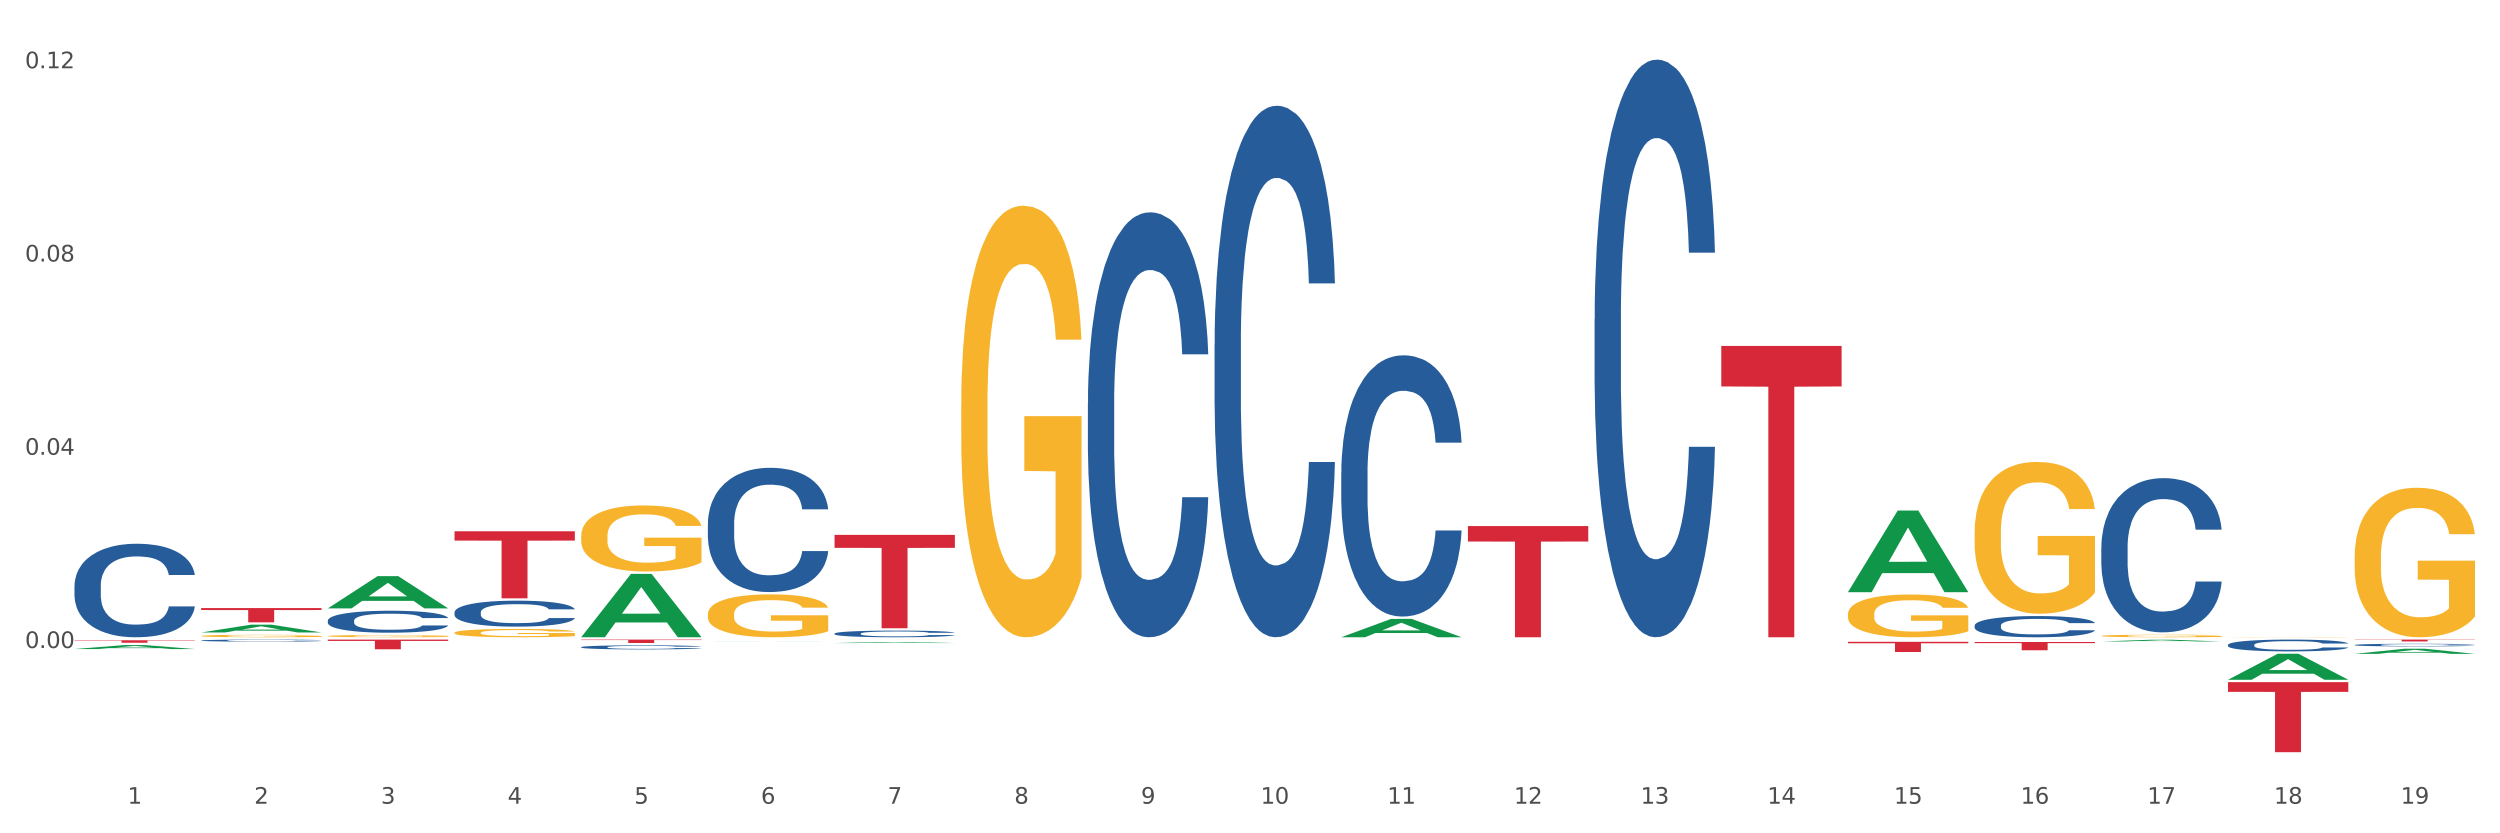 <?xml version="1.0" encoding="utf-8" standalone="no"?>
<!DOCTYPE svg PUBLIC "-//W3C//DTD SVG 1.1//EN"
  "http://www.w3.org/Graphics/SVG/1.1/DTD/svg11.dtd">
<svg xmlns:xlink="http://www.w3.org/1999/xlink" width="1080pt" height="360pt" viewBox="0 0 1080 360" xmlns="http://www.w3.org/2000/svg" version="1.1">
 <rect x="0" y="0" width="1080" height="360" fill="#333333" stroke="none"/>
 <defs>
  <style type="text/css">*{stroke-linejoin: round; stroke-linecap: butt}</style>
 </defs>
 <g id="figure_1">
  <g id="patch_1">
   <path d="M 0 360 
L 1080 360 
L 1080 0 
L 0 0 
z
" style="fill: #ffffff; stroke: #ffffff; stroke-linejoin: miter"/>
  </g>
  <g id="axes_1">
   <g id="matplotlib.axis_1">
    <g id="xtick_1">
     <g id="text_1">
      <!-- 1 -->
      <g style="fill: #4d4d4d" transform="translate(55.115 347.204) scale(0.096 -0.096)">
       <defs>
        <path id="DejaVuSans-31" d="M 794 531 
L 1825 531 
L 1825 4091 
L 703 3866 
L 703 4441 
L 1819 4666 
L 2450 4666 
L 2450 531 
L 3481 531 
L 3481 0 
L 794 0 
L 794 531 
z
" transform="scale(0.016)"/>
       </defs>
       <use xlink:href="#DejaVuSans-31"/>
      </g>
     </g>
    </g>
    <g id="xtick_2">
     <g id="text_2">
      <!-- 2 -->
      <g style="fill: #4d4d4d" transform="translate(109.839 347.204) scale(0.096 -0.096)">
       <defs>
        <path id="DejaVuSans-32" d="M 1228 531 
L 3431 531 
L 3431 0 
L 469 0 
L 469 531 
Q 828 903 1448 1529 
Q 2069 2156 2228 2338 
Q 2531 2678 2651 2914 
Q 2772 3150 2772 3378 
Q 2772 3750 2511 3984 
Q 2250 4219 1831 4219 
Q 1534 4219 1204 4116 
Q 875 4013 500 3803 
L 500 4441 
Q 881 4594 1212 4672 
Q 1544 4750 1819 4750 
Q 2544 4750 2975 4387 
Q 3406 4025 3406 3419 
Q 3406 3131 3298 2873 
Q 3191 2616 2906 2266 
Q 2828 2175 2409 1742 
Q 1991 1309 1228 531 
z
" transform="scale(0.016)"/>
       </defs>
       <use xlink:href="#DejaVuSans-32"/>
      </g>
     </g>
    </g>
    <g id="xtick_3">
     <g id="text_3">
      <!-- 3 -->
      <g style="fill: #4d4d4d" transform="translate(164.564 347.204) scale(0.096 -0.096)">
       <defs>
        <path id="DejaVuSans-33" d="M 2597 2516 
Q 3050 2419 3304 2112 
Q 3559 1806 3559 1356 
Q 3559 666 3084 287 
Q 2609 -91 1734 -91 
Q 1441 -91 1130 -33 
Q 819 25 488 141 
L 488 750 
Q 750 597 1062 519 
Q 1375 441 1716 441 
Q 2309 441 2620 675 
Q 2931 909 2931 1356 
Q 2931 1769 2642 2001 
Q 2353 2234 1838 2234 
L 1294 2234 
L 1294 2753 
L 1863 2753 
Q 2328 2753 2575 2939 
Q 2822 3125 2822 3475 
Q 2822 3834 2567 4026 
Q 2313 4219 1838 4219 
Q 1578 4219 1281 4162 
Q 984 4106 628 3988 
L 628 4550 
Q 988 4650 1302 4700 
Q 1616 4750 1894 4750 
Q 2613 4750 3031 4423 
Q 3450 4097 3450 3541 
Q 3450 3153 3228 2886 
Q 3006 2619 2597 2516 
z
" transform="scale(0.016)"/>
       </defs>
       <use xlink:href="#DejaVuSans-33"/>
      </g>
     </g>
    </g>
    <g id="xtick_4">
     <g id="text_4">
      <!-- 4 -->
      <g style="fill: #4d4d4d" transform="translate(219.288 347.204) scale(0.096 -0.096)">
       <defs>
        <path id="DejaVuSans-34" d="M 2419 4116 
L 825 1625 
L 2419 1625 
L 2419 4116 
z
M 2253 4666 
L 3047 4666 
L 3047 1625 
L 3713 1625 
L 3713 1100 
L 3047 1100 
L 3047 0 
L 2419 0 
L 2419 1100 
L 313 1100 
L 313 1709 
L 2253 4666 
z
" transform="scale(0.016)"/>
       </defs>
       <use xlink:href="#DejaVuSans-34"/>
      </g>
     </g>
    </g>
    <g id="xtick_5">
     <g id="text_5">
      <!-- 5 -->
      <g style="fill: #4d4d4d" transform="translate(274.012 347.204) scale(0.096 -0.096)">
       <defs>
        <path id="DejaVuSans-35" d="M 691 4666 
L 3169 4666 
L 3169 4134 
L 1269 4134 
L 1269 2991 
Q 1406 3038 1543 3061 
Q 1681 3084 1819 3084 
Q 2600 3084 3056 2656 
Q 3513 2228 3513 1497 
Q 3513 744 3044 326 
Q 2575 -91 1722 -91 
Q 1428 -91 1123 -41 
Q 819 9 494 109 
L 494 744 
Q 775 591 1075 516 
Q 1375 441 1709 441 
Q 2250 441 2565 725 
Q 2881 1009 2881 1497 
Q 2881 1984 2565 2268 
Q 2250 2553 1709 2553 
Q 1456 2553 1204 2497 
Q 953 2441 691 2322 
L 691 4666 
z
" transform="scale(0.016)"/>
       </defs>
       <use xlink:href="#DejaVuSans-35"/>
      </g>
     </g>
    </g>
    <g id="xtick_6">
     <g id="text_6">
      <!-- 6 -->
      <g style="fill: #4d4d4d" transform="translate(328.736 347.204) scale(0.096 -0.096)">
       <defs>
        <path id="DejaVuSans-36" d="M 2113 2584 
Q 1688 2584 1439 2293 
Q 1191 2003 1191 1497 
Q 1191 994 1439 701 
Q 1688 409 2113 409 
Q 2538 409 2786 701 
Q 3034 994 3034 1497 
Q 3034 2003 2786 2293 
Q 2538 2584 2113 2584 
z
M 3366 4563 
L 3366 3988 
Q 3128 4100 2886 4159 
Q 2644 4219 2406 4219 
Q 1781 4219 1451 3797 
Q 1122 3375 1075 2522 
Q 1259 2794 1537 2939 
Q 1816 3084 2150 3084 
Q 2853 3084 3261 2657 
Q 3669 2231 3669 1497 
Q 3669 778 3244 343 
Q 2819 -91 2113 -91 
Q 1303 -91 875 529 
Q 447 1150 447 2328 
Q 447 3434 972 4092 
Q 1497 4750 2381 4750 
Q 2619 4750 2861 4703 
Q 3103 4656 3366 4563 
z
" transform="scale(0.016)"/>
       </defs>
       <use xlink:href="#DejaVuSans-36"/>
      </g>
     </g>
    </g>
    <g id="xtick_7">
     <g id="text_7">
      <!-- 7 -->
      <g style="fill: #4d4d4d" transform="translate(383.461 347.204) scale(0.096 -0.096)">
       <defs>
        <path id="DejaVuSans-37" d="M 525 4666 
L 3525 4666 
L 3525 4397 
L 1831 0 
L 1172 0 
L 2766 4134 
L 525 4134 
L 525 4666 
z
" transform="scale(0.016)"/>
       </defs>
       <use xlink:href="#DejaVuSans-37"/>
      </g>
     </g>
    </g>
    <g id="xtick_8">
     <g id="text_8">
      <!-- 8 -->
      <g style="fill: #4d4d4d" transform="translate(438.185 347.204) scale(0.096 -0.096)">
       <defs>
        <path id="DejaVuSans-38" d="M 2034 2216 
Q 1584 2216 1326 1975 
Q 1069 1734 1069 1313 
Q 1069 891 1326 650 
Q 1584 409 2034 409 
Q 2484 409 2743 651 
Q 3003 894 3003 1313 
Q 3003 1734 2745 1975 
Q 2488 2216 2034 2216 
z
M 1403 2484 
Q 997 2584 770 2862 
Q 544 3141 544 3541 
Q 544 4100 942 4425 
Q 1341 4750 2034 4750 
Q 2731 4750 3128 4425 
Q 3525 4100 3525 3541 
Q 3525 3141 3298 2862 
Q 3072 2584 2669 2484 
Q 3125 2378 3379 2068 
Q 3634 1759 3634 1313 
Q 3634 634 3220 271 
Q 2806 -91 2034 -91 
Q 1263 -91 848 271 
Q 434 634 434 1313 
Q 434 1759 690 2068 
Q 947 2378 1403 2484 
z
M 1172 3481 
Q 1172 3119 1398 2916 
Q 1625 2713 2034 2713 
Q 2441 2713 2670 2916 
Q 2900 3119 2900 3481 
Q 2900 3844 2670 4047 
Q 2441 4250 2034 4250 
Q 1625 4250 1398 4047 
Q 1172 3844 1172 3481 
z
" transform="scale(0.016)"/>
       </defs>
       <use xlink:href="#DejaVuSans-38"/>
      </g>
     </g>
    </g>
    <g id="xtick_9">
     <g id="text_9">
      <!-- 9 -->
      <g style="fill: #4d4d4d" transform="translate(492.909 347.204) scale(0.096 -0.096)">
       <defs>
        <path id="DejaVuSans-39" d="M 703 97 
L 703 672 
Q 941 559 1184 500 
Q 1428 441 1663 441 
Q 2288 441 2617 861 
Q 2947 1281 2994 2138 
Q 2813 1869 2534 1725 
Q 2256 1581 1919 1581 
Q 1219 1581 811 2004 
Q 403 2428 403 3163 
Q 403 3881 828 4315 
Q 1253 4750 1959 4750 
Q 2769 4750 3195 4129 
Q 3622 3509 3622 2328 
Q 3622 1225 3098 567 
Q 2575 -91 1691 -91 
Q 1453 -91 1209 -44 
Q 966 3 703 97 
z
M 1959 2075 
Q 2384 2075 2632 2365 
Q 2881 2656 2881 3163 
Q 2881 3666 2632 3958 
Q 2384 4250 1959 4250 
Q 1534 4250 1286 3958 
Q 1038 3666 1038 3163 
Q 1038 2656 1286 2365 
Q 1534 2075 1959 2075 
z
" transform="scale(0.016)"/>
       </defs>
       <use xlink:href="#DejaVuSans-39"/>
      </g>
     </g>
    </g>
    <g id="xtick_10">
     <g id="text_10">
      <!-- 10 -->
      <g style="fill: #4d4d4d" transform="translate(544.58 347.204) scale(0.096 -0.096)">
       <defs>
        <path id="DejaVuSans-30" d="M 2034 4250 
Q 1547 4250 1301 3770 
Q 1056 3291 1056 2328 
Q 1056 1369 1301 889 
Q 1547 409 2034 409 
Q 2525 409 2770 889 
Q 3016 1369 3016 2328 
Q 3016 3291 2770 3770 
Q 2525 4250 2034 4250 
z
M 2034 4750 
Q 2819 4750 3233 4129 
Q 3647 3509 3647 2328 
Q 3647 1150 3233 529 
Q 2819 -91 2034 -91 
Q 1250 -91 836 529 
Q 422 1150 422 2328 
Q 422 3509 836 4129 
Q 1250 4750 2034 4750 
z
" transform="scale(0.016)"/>
       </defs>
       <use xlink:href="#DejaVuSans-31"/>
       <use xlink:href="#DejaVuSans-30" transform="translate(63.623 0)"/>
      </g>
     </g>
    </g>
    <g id="xtick_11">
     <g id="text_11">
      <!-- 11 -->
      <g style="fill: #4d4d4d" transform="translate(599.304 347.204) scale(0.096 -0.096)">
       <use xlink:href="#DejaVuSans-31"/>
       <use xlink:href="#DejaVuSans-31" transform="translate(63.623 0)"/>
      </g>
     </g>
    </g>
    <g id="xtick_12">
     <g id="text_12">
      <!-- 12 -->
      <g style="fill: #4d4d4d" transform="translate(654.028 347.204) scale(0.096 -0.096)">
       <use xlink:href="#DejaVuSans-31"/>
       <use xlink:href="#DejaVuSans-32" transform="translate(63.623 0)"/>
      </g>
     </g>
    </g>
    <g id="xtick_13">
     <g id="text_13">
      <!-- 13 -->
      <g style="fill: #4d4d4d" transform="translate(708.752 347.204) scale(0.096 -0.096)">
       <use xlink:href="#DejaVuSans-31"/>
       <use xlink:href="#DejaVuSans-33" transform="translate(63.623 0)"/>
      </g>
     </g>
    </g>
    <g id="xtick_14">
     <g id="text_14">
      <!-- 14 -->
      <g style="fill: #4d4d4d" transform="translate(763.477 347.204) scale(0.096 -0.096)">
       <use xlink:href="#DejaVuSans-31"/>
       <use xlink:href="#DejaVuSans-34" transform="translate(63.623 0)"/>
      </g>
     </g>
    </g>
    <g id="xtick_15">
     <g id="text_15">
      <!-- 15 -->
      <g style="fill: #4d4d4d" transform="translate(818.201 347.204) scale(0.096 -0.096)">
       <use xlink:href="#DejaVuSans-31"/>
       <use xlink:href="#DejaVuSans-35" transform="translate(63.623 0)"/>
      </g>
     </g>
    </g>
    <g id="xtick_16">
     <g id="text_16">
      <!-- 16 -->
      <g style="fill: #4d4d4d" transform="translate(872.925 347.204) scale(0.096 -0.096)">
       <use xlink:href="#DejaVuSans-31"/>
       <use xlink:href="#DejaVuSans-36" transform="translate(63.623 0)"/>
      </g>
     </g>
    </g>
    <g id="xtick_17">
     <g id="text_17">
      <!-- 17 -->
      <g style="fill: #4d4d4d" transform="translate(927.649 347.204) scale(0.096 -0.096)">
       <use xlink:href="#DejaVuSans-31"/>
       <use xlink:href="#DejaVuSans-37" transform="translate(63.623 0)"/>
      </g>
     </g>
    </g>
    <g id="xtick_18">
     <g id="text_18">
      <!-- 18 -->
      <g style="fill: #4d4d4d" transform="translate(982.374 347.204) scale(0.096 -0.096)">
       <use xlink:href="#DejaVuSans-31"/>
       <use xlink:href="#DejaVuSans-38" transform="translate(63.623 0)"/>
      </g>
     </g>
    </g>
    <g id="xtick_19">
     <g id="text_19">
      <!-- 19 -->
      <g style="fill: #4d4d4d" transform="translate(1037.098 347.204) scale(0.096 -0.096)">
       <use xlink:href="#DejaVuSans-31"/>
       <use xlink:href="#DejaVuSans-39" transform="translate(63.623 0)"/>
      </g>
     </g>
    </g>
    <g id="xtick_20"/>
    <g id="xtick_21"/>
    <g id="xtick_22"/>
    <g id="xtick_23"/>
    <g id="xtick_24"/>
    <g id="xtick_25"/>
    <g id="xtick_26"/>
    <g id="xtick_27"/>
    <g id="xtick_28"/>
    <g id="xtick_29"/>
    <g id="xtick_30"/>
    <g id="xtick_31"/>
    <g id="xtick_32"/>
    <g id="xtick_33"/>
    <g id="xtick_34"/>
    <g id="xtick_35"/>
    <g id="xtick_36"/>
    <g id="xtick_37"/>
   </g>
   <g id="matplotlib.axis_2">
    <g id="ytick_1">
     <g id="text_20">
      <!-- 0.00 -->
      <g style="fill: #4d4d4d" transform="translate(10.8 279.945) scale(0.096 -0.096)">
       <defs>
        <path id="DejaVuSans-2e" d="M 684 794 
L 1344 794 
L 1344 0 
L 684 0 
L 684 794 
z
" transform="scale(0.016)"/>
       </defs>
       <use xlink:href="#DejaVuSans-30"/>
       <use xlink:href="#DejaVuSans-2e" transform="translate(63.623 0)"/>
       <use xlink:href="#DejaVuSans-30" transform="translate(95.41 0)"/>
       <use xlink:href="#DejaVuSans-30" transform="translate(159.033 0)"/>
      </g>
     </g>
    </g>
    <g id="ytick_2">
     <g id="text_21">
      <!-- 0.04 -->
      <g style="fill: #4d4d4d" transform="translate(10.8 196.46) scale(0.096 -0.096)">
       <use xlink:href="#DejaVuSans-30"/>
       <use xlink:href="#DejaVuSans-2e" transform="translate(63.623 0)"/>
       <use xlink:href="#DejaVuSans-30" transform="translate(95.41 0)"/>
       <use xlink:href="#DejaVuSans-34" transform="translate(159.033 0)"/>
      </g>
     </g>
    </g>
    <g id="ytick_3">
     <g id="text_22">
      <!-- 0.08 -->
      <g style="fill: #4d4d4d" transform="translate(10.8 112.974) scale(0.096 -0.096)">
       <use xlink:href="#DejaVuSans-30"/>
       <use xlink:href="#DejaVuSans-2e" transform="translate(63.623 0)"/>
       <use xlink:href="#DejaVuSans-30" transform="translate(95.41 0)"/>
       <use xlink:href="#DejaVuSans-38" transform="translate(159.033 0)"/>
      </g>
     </g>
    </g>
    <g id="ytick_4">
     <g id="text_23">
      <!-- 0.12 -->
      <g style="fill: #4d4d4d" transform="translate(10.8 29.489) scale(0.096 -0.096)">
       <use xlink:href="#DejaVuSans-30"/>
       <use xlink:href="#DejaVuSans-2e" transform="translate(63.623 0)"/>
       <use xlink:href="#DejaVuSans-31" transform="translate(95.41 0)"/>
       <use xlink:href="#DejaVuSans-32" transform="translate(159.033 0)"/>
      </g>
     </g>
    </g>
    <g id="ytick_5"/>
    <g id="ytick_6"/>
    <g id="ytick_7"/>
    <g id="ytick_8"/>
   </g>
   <g id="PolyCollection_1">
    <path d="M 32.175 280.38 
L 32.229 280.378 
L 53.667 278.679 
L 62.564 278.677 
L 84.163 280.383 
L 73.873 280.383 
L 69.21 279.986 
L 47.075 279.986 
L 46.914 279.992 
L 42.412 280.383 
L 32.175 280.383 
L 32.175 280.38 
L 49.862 279.749 
L 66.423 279.747 
L 58.223 279.041 
L 58.115 279.038 
L 58.008 279.042 
L 49.808 279.747 
L 49.862 279.749 
L 32.175 280.38 
z
" clip-path="url(#pf8f579cdb2)" style="fill: #109648"/>
    <path d="M 305.796 226.212 
L 305.858 226.163 
L 305.858 224.79 
L 306.042 222.928 
L 306.718 219.496 
L 307.578 216.898 
L 309.053 213.858 
L 309.852 212.584 
L 310.897 211.162 
L 313.048 208.858 
L 315.506 206.897 
L 317.226 205.819 
L 318.517 205.133 
L 321.405 203.907 
L 323.064 203.368 
L 324.785 202.927 
L 326.26 202.632 
L 328.718 202.289 
L 330.684 202.142 
L 332.958 202.093 
L 334.863 202.142 
L 337.382 202.338 
L 341.07 202.927 
L 342.483 203.27 
L 344.388 203.858 
L 346.354 204.642 
L 347.952 205.427 
L 349.796 206.554 
L 351.701 208.025 
L 353.544 209.888 
L 354.835 211.603 
L 355.879 213.417 
L 356.801 215.623 
L 357.477 218.025 
L 357.784 220.035 
L 346.539 220.035 
L 346.232 218.221 
L 345.617 216.261 
L 345.002 214.937 
L 344.327 213.858 
L 343.282 212.633 
L 342.36 211.849 
L 340.824 210.917 
L 339.41 210.329 
L 338.243 209.986 
L 336.829 209.692 
L 333.818 209.397 
L 331.667 209.397 
L 330.316 209.496 
L 328.656 209.741 
L 327.243 210.084 
L 325.584 210.672 
L 324.293 211.309 
L 323.003 212.143 
L 322.265 212.731 
L 321.159 213.809 
L 320.422 214.692 
L 319.439 216.212 
L 318.886 217.29 
L 317.902 220.084 
L 317.472 222.143 
L 317.288 223.565 
L 317.165 225.134 
L 317.165 232.781 
L 317.534 236.213 
L 317.841 237.683 
L 318.332 239.35 
L 319.254 241.507 
L 320.606 243.615 
L 322.02 245.135 
L 323.187 246.066 
L 324.293 246.752 
L 325.399 247.292 
L 326.751 247.782 
L 327.857 248.076 
L 329.517 248.37 
L 331.483 248.517 
L 333.019 248.517 
L 336.153 248.272 
L 337.567 248.027 
L 338.919 247.684 
L 340.394 247.145 
L 341.561 246.556 
L 342.237 246.115 
L 343.343 245.184 
L 344.204 244.203 
L 344.941 243.076 
L 345.433 242.095 
L 345.986 240.625 
L 346.416 238.958 
L 346.539 238.075 
L 357.784 238.075 
L 357.539 239.84 
L 357.108 241.556 
L 356.248 243.86 
L 355.572 245.184 
L 354.527 246.801 
L 353.421 248.174 
L 351.885 249.694 
L 350.472 250.821 
L 348.997 251.802 
L 347.399 252.684 
L 344.511 253.91 
L 343.466 254.253 
L 341.254 254.841 
L 339.533 255.184 
L 337.014 255.527 
L 334.433 255.723 
L 331.729 255.772 
L 329.332 255.674 
L 326.69 255.38 
L 325.031 255.086 
L 323.187 254.645 
L 321.036 253.959 
L 319.008 253.125 
L 317.103 252.145 
L 315.321 251.017 
L 313.662 249.743 
L 311.511 247.635 
L 309.914 245.576 
L 308.746 243.664 
L 307.947 242.046 
L 307.148 239.987 
L 306.718 238.566 
L 306.042 235.134 
L 305.796 231.948 
L 305.796 226.212 
z
" clip-path="url(#pf8f579cdb2)" style="fill: #255c99"/>
    <path d="M 251.072 279.567 
L 251.134 279.565 
L 251.134 279.52 
L 251.318 279.459 
L 251.994 279.345 
L 252.854 279.26 
L 254.329 279.16 
L 255.128 279.118 
L 256.173 279.071 
L 258.323 278.995 
L 260.781 278.93 
L 262.502 278.895 
L 263.793 278.872 
L 266.681 278.832 
L 268.34 278.814 
L 270.061 278.799 
L 271.535 278.79 
L 273.994 278.778 
L 275.96 278.773 
L 278.234 278.772 
L 280.139 278.773 
L 282.658 278.78 
L 286.345 278.799 
L 287.759 278.811 
L 289.664 278.83 
L 291.63 278.856 
L 293.228 278.882 
L 295.071 278.919 
L 296.976 278.967 
L 298.82 279.029 
L 300.11 279.085 
L 301.155 279.145 
L 302.077 279.218 
L 302.753 279.297 
L 303.06 279.363 
L 291.815 279.363 
L 291.507 279.303 
L 290.893 279.239 
L 290.278 279.195 
L 289.602 279.16 
L 288.558 279.119 
L 287.636 279.093 
L 286.1 279.063 
L 284.686 279.043 
L 283.519 279.032 
L 282.105 279.022 
L 279.094 279.013 
L 276.943 279.013 
L 275.591 279.016 
L 273.932 279.024 
L 272.519 279.035 
L 270.86 279.055 
L 269.569 279.076 
L 268.279 279.103 
L 267.541 279.122 
L 266.435 279.158 
L 265.698 279.187 
L 264.714 279.237 
L 264.161 279.273 
L 263.178 279.365 
L 262.748 279.433 
L 262.564 279.48 
L 262.441 279.531 
L 262.441 279.783 
L 262.809 279.897 
L 263.117 279.945 
L 263.608 280 
L 264.53 280.071 
L 265.882 280.141 
L 267.295 280.191 
L 268.463 280.221 
L 269.569 280.244 
L 270.675 280.262 
L 272.027 280.278 
L 273.133 280.288 
L 274.792 280.297 
L 276.759 280.302 
L 278.295 280.302 
L 281.429 280.294 
L 282.843 280.286 
L 284.195 280.275 
L 285.669 280.257 
L 286.837 280.237 
L 287.513 280.223 
L 288.619 280.192 
L 289.479 280.16 
L 290.217 280.123 
L 290.708 280.09 
L 291.261 280.042 
L 291.692 279.987 
L 291.815 279.958 
L 303.06 279.958 
L 302.814 280.016 
L 302.384 280.073 
L 301.524 280.149 
L 300.848 280.192 
L 299.803 280.246 
L 298.697 280.291 
L 297.161 280.341 
L 295.747 280.378 
L 294.273 280.41 
L 292.675 280.439 
L 289.787 280.48 
L 288.742 280.491 
L 286.53 280.511 
L 284.809 280.522 
L 282.29 280.533 
L 279.709 280.54 
L 277.005 280.541 
L 274.608 280.538 
L 271.966 280.528 
L 270.306 280.519 
L 268.463 280.504 
L 266.312 280.481 
L 264.284 280.454 
L 262.379 280.422 
L 260.597 280.385 
L 258.938 280.342 
L 256.787 280.273 
L 255.189 280.205 
L 254.022 280.142 
L 253.223 280.089 
L 252.424 280.021 
L 251.994 279.974 
L 251.318 279.861 
L 251.072 279.756 
L 251.072 279.567 
z
" clip-path="url(#pf8f579cdb2)" style="fill: #255c99"/>
    <path d="M 196.348 264.526 
L 196.409 264.515 
L 196.409 264.229 
L 196.594 263.839 
L 197.27 263.122 
L 198.13 262.579 
L 199.605 261.943 
L 200.404 261.677 
L 201.448 261.38 
L 203.599 260.898 
L 206.057 260.488 
L 207.778 260.263 
L 209.068 260.119 
L 211.957 259.863 
L 213.616 259.75 
L 215.336 259.658 
L 216.811 259.597 
L 219.269 259.525 
L 221.236 259.494 
L 223.509 259.484 
L 225.414 259.494 
L 227.934 259.535 
L 231.621 259.658 
L 233.034 259.73 
L 234.939 259.853 
L 236.906 260.017 
L 238.504 260.181 
L 240.347 260.417 
L 242.252 260.724 
L 244.096 261.113 
L 245.386 261.472 
L 246.431 261.851 
L 247.353 262.312 
L 248.029 262.814 
L 248.336 263.235 
L 237.09 263.235 
L 236.783 262.855 
L 236.168 262.446 
L 235.554 262.169 
L 234.878 261.943 
L 233.833 261.687 
L 232.912 261.523 
L 231.375 261.329 
L 229.962 261.206 
L 228.794 261.134 
L 227.381 261.072 
L 224.37 261.011 
L 222.219 261.011 
L 220.867 261.031 
L 219.208 261.083 
L 217.794 261.154 
L 216.135 261.277 
L 214.845 261.411 
L 213.554 261.585 
L 212.817 261.708 
L 211.711 261.933 
L 210.973 262.118 
L 209.99 262.435 
L 209.437 262.661 
L 208.454 263.245 
L 208.024 263.675 
L 207.839 263.972 
L 207.716 264.3 
L 207.716 265.899 
L 208.085 266.616 
L 208.392 266.924 
L 208.884 267.272 
L 209.806 267.723 
L 211.158 268.164 
L 212.571 268.481 
L 213.739 268.676 
L 214.845 268.819 
L 215.951 268.932 
L 217.303 269.035 
L 218.409 269.096 
L 220.068 269.158 
L 222.035 269.188 
L 223.571 269.188 
L 226.705 269.137 
L 228.118 269.086 
L 229.47 269.014 
L 230.945 268.901 
L 232.113 268.778 
L 232.789 268.686 
L 233.895 268.491 
L 234.755 268.287 
L 235.492 268.051 
L 235.984 267.846 
L 236.537 267.538 
L 236.967 267.19 
L 237.09 267.006 
L 248.336 267.006 
L 248.09 267.375 
L 247.66 267.733 
L 246.8 268.215 
L 246.124 268.491 
L 245.079 268.83 
L 243.973 269.117 
L 242.437 269.434 
L 241.023 269.67 
L 239.548 269.875 
L 237.951 270.059 
L 235.062 270.316 
L 234.018 270.387 
L 231.805 270.51 
L 230.085 270.582 
L 227.565 270.654 
L 224.984 270.695 
L 222.28 270.705 
L 219.884 270.684 
L 217.241 270.623 
L 215.582 270.561 
L 213.739 270.469 
L 211.588 270.326 
L 209.56 270.152 
L 207.655 269.947 
L 205.873 269.711 
L 204.214 269.444 
L 202.063 269.004 
L 200.465 268.573 
L 199.298 268.174 
L 198.499 267.836 
L 197.7 267.405 
L 197.27 267.108 
L 196.594 266.391 
L 196.348 265.725 
L 196.348 264.526 
z
" clip-path="url(#pf8f579cdb2)" style="fill: #255c99"/>
    <path d="M 141.624 268.1 
L 141.685 268.092 
L 141.685 267.849 
L 141.869 267.52 
L 142.545 266.913 
L 143.406 266.454 
L 144.88 265.917 
L 145.679 265.692 
L 146.724 265.441 
L 148.875 265.033 
L 151.333 264.687 
L 153.054 264.496 
L 154.344 264.375 
L 157.232 264.158 
L 158.891 264.063 
L 160.612 263.985 
L 162.087 263.933 
L 164.545 263.873 
L 166.511 263.847 
L 168.785 263.838 
L 170.69 263.847 
L 173.21 263.881 
L 176.897 263.985 
L 178.31 264.046 
L 180.215 264.15 
L 182.182 264.288 
L 183.779 264.427 
L 185.623 264.626 
L 187.528 264.886 
L 189.371 265.215 
L 190.662 265.519 
L 191.707 265.839 
L 192.628 266.229 
L 193.304 266.654 
L 193.612 267.009 
L 182.366 267.009 
L 182.059 266.688 
L 181.444 266.342 
L 180.83 266.108 
L 180.154 265.917 
L 179.109 265.701 
L 178.187 265.562 
L 176.651 265.397 
L 175.238 265.293 
L 174.07 265.233 
L 172.657 265.181 
L 169.645 265.129 
L 167.495 265.129 
L 166.143 265.146 
L 164.484 265.189 
L 163.07 265.25 
L 161.411 265.354 
L 160.12 265.467 
L 158.83 265.614 
L 158.093 265.718 
L 156.986 265.908 
L 156.249 266.064 
L 155.266 266.333 
L 154.713 266.524 
L 153.73 267.017 
L 153.299 267.381 
L 153.115 267.633 
L 152.992 267.91 
L 152.992 269.261 
L 153.361 269.868 
L 153.668 270.128 
L 154.16 270.422 
L 155.081 270.803 
L 156.433 271.176 
L 157.847 271.445 
L 159.014 271.609 
L 160.12 271.73 
L 161.227 271.826 
L 162.579 271.912 
L 163.685 271.964 
L 165.344 272.016 
L 167.31 272.042 
L 168.847 272.042 
L 171.981 271.999 
L 173.394 271.956 
L 174.746 271.895 
L 176.221 271.8 
L 177.388 271.696 
L 178.064 271.618 
L 179.17 271.453 
L 180.031 271.28 
L 180.768 271.081 
L 181.26 270.907 
L 181.813 270.647 
L 182.243 270.353 
L 182.366 270.197 
L 193.612 270.197 
L 193.366 270.509 
L 192.936 270.812 
L 192.075 271.219 
L 191.399 271.453 
L 190.355 271.739 
L 189.249 271.982 
L 187.712 272.25 
L 186.299 272.45 
L 184.824 272.623 
L 183.226 272.779 
L 180.338 272.995 
L 179.293 273.056 
L 177.081 273.16 
L 175.36 273.221 
L 172.841 273.281 
L 170.26 273.316 
L 167.556 273.325 
L 165.16 273.307 
L 162.517 273.255 
L 160.858 273.203 
L 159.014 273.125 
L 156.864 273.004 
L 154.836 272.857 
L 152.931 272.683 
L 151.149 272.484 
L 149.489 272.259 
L 147.339 271.886 
L 145.741 271.523 
L 144.573 271.185 
L 143.774 270.899 
L 142.975 270.535 
L 142.545 270.284 
L 141.869 269.677 
L 141.624 269.114 
L 141.624 268.1 
z
" clip-path="url(#pf8f579cdb2)" style="fill: #255c99"/>
    <path d="M 86.899 276.697 
L 86.961 276.696 
L 86.961 276.673 
L 87.145 276.643 
L 87.821 276.586 
L 88.681 276.543 
L 90.156 276.493 
L 90.955 276.471 
L 92 276.448 
L 94.151 276.41 
L 96.609 276.377 
L 98.329 276.359 
L 99.62 276.348 
L 102.508 276.328 
L 104.167 276.319 
L 105.888 276.312 
L 107.363 276.307 
L 109.821 276.301 
L 111.787 276.299 
L 114.061 276.298 
L 115.966 276.299 
L 118.485 276.302 
L 122.172 276.312 
L 123.586 276.317 
L 125.491 276.327 
L 127.457 276.34 
L 129.055 276.353 
L 130.899 276.372 
L 132.804 276.396 
L 134.647 276.427 
L 135.938 276.455 
L 136.982 276.485 
L 137.904 276.522 
L 138.58 276.561 
L 138.887 276.595 
L 127.642 276.595 
L 127.334 276.565 
L 126.72 276.532 
L 126.105 276.51 
L 125.429 276.493 
L 124.385 276.472 
L 123.463 276.459 
L 121.927 276.444 
L 120.513 276.434 
L 119.346 276.428 
L 117.932 276.424 
L 114.921 276.419 
L 112.77 276.419 
L 111.418 276.42 
L 109.759 276.424 
L 108.346 276.43 
L 106.687 276.44 
L 105.396 276.45 
L 104.106 276.464 
L 103.368 276.474 
L 102.262 276.492 
L 101.525 276.506 
L 100.542 276.531 
L 99.988 276.549 
L 99.005 276.596 
L 98.575 276.63 
L 98.391 276.653 
L 98.268 276.679 
L 98.268 276.806 
L 98.637 276.863 
L 98.944 276.887 
L 99.435 276.914 
L 100.357 276.95 
L 101.709 276.985 
L 103.122 277.01 
L 104.29 277.026 
L 105.396 277.037 
L 106.502 277.046 
L 107.854 277.054 
L 108.96 277.059 
L 110.62 277.064 
L 112.586 277.066 
L 114.122 277.066 
L 117.256 277.062 
L 118.67 277.058 
L 120.022 277.052 
L 121.497 277.043 
L 122.664 277.034 
L 123.34 277.026 
L 124.446 277.011 
L 125.307 276.995 
L 126.044 276.976 
L 126.536 276.96 
L 127.089 276.936 
L 127.519 276.908 
L 127.642 276.893 
L 138.887 276.893 
L 138.642 276.923 
L 138.211 276.951 
L 137.351 276.989 
L 136.675 277.011 
L 135.63 277.038 
L 134.524 277.061 
L 132.988 277.086 
L 131.575 277.104 
L 130.1 277.121 
L 128.502 277.135 
L 125.614 277.155 
L 124.569 277.161 
L 122.357 277.171 
L 120.636 277.177 
L 118.117 277.182 
L 115.536 277.185 
L 112.832 277.186 
L 110.435 277.185 
L 107.793 277.18 
L 106.134 277.175 
L 104.29 277.168 
L 102.139 277.156 
L 100.111 277.142 
L 98.206 277.126 
L 96.424 277.108 
L 94.765 277.087 
L 92.614 277.052 
L 91.017 277.018 
L 89.849 276.986 
L 89.05 276.959 
L 88.251 276.925 
L 87.821 276.901 
L 87.145 276.845 
L 86.899 276.792 
L 86.899 276.697 
z
" clip-path="url(#pf8f579cdb2)" style="fill: #255c99"/>
    <path d="M 86.899 274.726 
L 86.961 274.725 
L 86.961 274.69 
L 87.083 274.66 
L 87.697 274.587 
L 88.618 274.527 
L 89.293 274.495 
L 89.968 274.469 
L 90.766 274.443 
L 91.748 274.416 
L 93.528 274.376 
L 94.633 274.356 
L 95.983 274.335 
L 98.439 274.304 
L 100.219 274.286 
L 102.06 274.272 
L 105.067 274.254 
L 107.032 274.246 
L 109.118 274.241 
L 111.635 274.237 
L 113.538 274.236 
L 117.712 274.239 
L 121.272 274.247 
L 122.99 274.254 
L 125.2 274.266 
L 126.366 274.274 
L 128.269 274.289 
L 130.233 274.309 
L 131.583 274.327 
L 133.609 274.36 
L 135.143 274.393 
L 136.555 274.433 
L 137.291 274.461 
L 137.844 274.487 
L 138.335 274.517 
L 138.826 274.565 
L 127.778 274.565 
L 127.348 274.531 
L 126.673 274.499 
L 125.691 274.468 
L 124.832 274.449 
L 123.358 274.425 
L 122.008 274.409 
L 120.596 274.397 
L 118.878 274.388 
L 117.527 274.383 
L 115.625 274.379 
L 111.881 274.38 
L 109.364 274.388 
L 107.645 274.397 
L 106.541 274.406 
L 105.559 274.416 
L 104.454 274.429 
L 103.165 274.45 
L 102.244 274.468 
L 101.323 274.491 
L 100.587 274.515 
L 99.912 274.542 
L 99.359 274.571 
L 98.93 274.601 
L 98.561 274.637 
L 98.254 274.698 
L 98.254 274.831 
L 98.377 274.861 
L 98.684 274.901 
L 99.052 274.931 
L 99.666 274.967 
L 100.219 274.991 
L 101.262 275.026 
L 102.428 275.055 
L 103.349 275.073 
L 104.27 275.089 
L 105.865 275.11 
L 107.645 275.127 
L 109.18 275.138 
L 111.267 275.148 
L 112.678 275.151 
L 113.906 275.153 
L 116.914 275.153 
L 119.062 275.15 
L 121.456 275.144 
L 123.297 275.135 
L 124.832 275.124 
L 126.55 275.107 
L 127.655 275.09 
L 127.655 274.888 
L 114.152 274.887 
L 114.152 274.753 
L 138.887 274.753 
L 138.887 275.148 
L 137.844 275.168 
L 136.678 275.186 
L 135.45 275.203 
L 133.609 275.223 
L 131.399 275.242 
L 129.435 275.256 
L 127.348 275.268 
L 124.893 275.278 
L 121.701 275.288 
L 119.737 275.292 
L 117.282 275.295 
L 114.397 275.296 
L 111.881 275.294 
L 109.425 275.289 
L 106.847 275.28 
L 104.331 275.268 
L 102.428 275.255 
L 100.525 275.239 
L 98.5 275.219 
L 96.904 275.2 
L 95.676 275.182 
L 94.326 275.16 
L 92.853 275.131 
L 91.748 275.105 
L 90.766 275.078 
L 89.723 275.043 
L 88.986 275.013 
L 88.25 274.975 
L 87.82 274.947 
L 87.329 274.904 
L 86.961 274.843 
L 86.899 274.726 
z
" clip-path="url(#pf8f579cdb2)" style="fill: #f7b32b"/>
    <path d="M 32.175 276.606 
L 84.163 276.606 
L 84.163 276.755 
L 63.713 276.756 
L 63.713 277.675 
L 52.502 277.675 
L 52.502 276.756 
L 32.175 276.755 
L 32.175 276.607 
L 32.175 276.606 
z
" clip-path="url(#pf8f579cdb2)" style="fill: #d62839"/>
    <path d="M 360.521 273.707 
L 360.582 273.705 
L 360.582 273.631 
L 360.766 273.531 
L 361.442 273.347 
L 362.303 273.207 
L 363.778 273.044 
L 364.576 272.975 
L 365.621 272.899 
L 367.772 272.775 
L 370.23 272.67 
L 371.951 272.612 
L 373.241 272.575 
L 376.129 272.509 
L 377.789 272.48 
L 379.509 272.456 
L 380.984 272.441 
L 383.442 272.422 
L 385.409 272.414 
L 387.682 272.412 
L 389.587 272.414 
L 392.107 272.425 
L 395.794 272.456 
L 397.207 272.475 
L 399.112 272.506 
L 401.079 272.549 
L 402.676 272.591 
L 404.52 272.651 
L 406.425 272.73 
L 408.269 272.83 
L 409.559 272.923 
L 410.604 273.02 
L 411.525 273.139 
L 412.201 273.268 
L 412.509 273.376 
L 401.263 273.376 
L 400.956 273.278 
L 400.341 273.173 
L 399.727 273.102 
L 399.051 273.044 
L 398.006 272.978 
L 397.084 272.936 
L 395.548 272.886 
L 394.135 272.854 
L 392.967 272.836 
L 391.554 272.82 
L 388.543 272.804 
L 386.392 272.804 
L 385.04 272.809 
L 383.381 272.822 
L 381.967 272.841 
L 380.308 272.873 
L 379.018 272.907 
L 377.727 272.952 
L 376.99 272.983 
L 375.884 273.041 
L 375.146 273.089 
L 374.163 273.17 
L 373.61 273.228 
L 372.627 273.378 
L 372.196 273.489 
L 372.012 273.565 
L 371.889 273.649 
L 371.889 274.06 
L 372.258 274.245 
L 372.565 274.324 
L 373.057 274.413 
L 373.979 274.529 
L 375.33 274.642 
L 376.744 274.724 
L 377.911 274.774 
L 379.018 274.811 
L 380.124 274.84 
L 381.476 274.866 
L 382.582 274.882 
L 384.241 274.898 
L 386.207 274.906 
L 387.744 274.906 
L 390.878 274.893 
L 392.291 274.879 
L 393.643 274.861 
L 395.118 274.832 
L 396.285 274.8 
L 396.961 274.777 
L 398.068 274.727 
L 398.928 274.674 
L 399.665 274.613 
L 400.157 274.561 
L 400.71 274.482 
L 401.14 274.392 
L 401.263 274.345 
L 412.509 274.345 
L 412.263 274.44 
L 411.833 274.532 
L 410.972 274.656 
L 410.296 274.727 
L 409.252 274.814 
L 408.146 274.887 
L 406.609 274.969 
L 405.196 275.03 
L 403.721 275.082 
L 402.123 275.13 
L 399.235 275.196 
L 398.19 275.214 
L 395.978 275.246 
L 394.258 275.264 
L 391.738 275.282 
L 389.157 275.293 
L 386.453 275.296 
L 384.057 275.29 
L 381.414 275.275 
L 379.755 275.259 
L 377.911 275.235 
L 375.761 275.198 
L 373.733 275.153 
L 371.828 275.101 
L 370.046 275.04 
L 368.386 274.972 
L 366.236 274.858 
L 364.638 274.748 
L 363.47 274.645 
L 362.671 274.558 
L 361.873 274.448 
L 361.442 274.371 
L 360.766 274.187 
L 360.521 274.016 
L 360.521 273.707 
z
" clip-path="url(#pf8f579cdb2)" style="fill: #255c99"/>
    <path d="M 86.899 262.676 
L 138.887 262.676 
L 138.887 263.534 
L 118.437 263.54 
L 118.437 268.852 
L 107.226 268.852 
L 107.226 263.54 
L 86.899 263.534 
L 86.899 262.681 
L 86.899 262.676 
z
" clip-path="url(#pf8f579cdb2)" style="fill: #d62839"/>
    <path d="M 196.348 229.515 
L 248.336 229.515 
L 248.336 233.54 
L 227.886 233.567 
L 227.886 258.482 
L 216.675 258.482 
L 216.675 233.567 
L 196.348 233.54 
L 196.348 229.542 
L 196.348 229.515 
z
" clip-path="url(#pf8f579cdb2)" style="fill: #d62839"/>
    <path d="M 251.072 276.298 
L 303.06 276.298 
L 303.06 276.502 
L 282.61 276.504 
L 282.61 277.77 
L 271.399 277.77 
L 271.399 276.504 
L 251.072 276.502 
L 251.072 276.299 
L 251.072 276.298 
z
" clip-path="url(#pf8f579cdb2)" style="fill: #d62839"/>
    <path d="M 360.521 231.061 
L 412.509 231.061 
L 412.509 236.668 
L 392.058 236.706 
L 392.058 271.409 
L 380.848 271.409 
L 380.848 236.706 
L 360.521 236.668 
L 360.521 231.099 
L 360.521 231.061 
z
" clip-path="url(#pf8f579cdb2)" style="fill: #d62839"/>
    <path d="M 634.142 227.258 
L 686.13 227.258 
L 686.13 233.934 
L 665.68 233.979 
L 665.68 275.296 
L 654.469 275.296 
L 654.469 233.979 
L 634.142 233.934 
L 634.142 227.303 
L 634.142 227.258 
z
" clip-path="url(#pf8f579cdb2)" style="fill: #d62839"/>
    <path d="M 743.591 149.454 
L 795.579 149.454 
L 795.579 166.941 
L 775.128 167.06 
L 775.128 275.296 
L 763.918 275.296 
L 763.918 167.06 
L 743.591 166.941 
L 743.591 149.572 
L 743.591 149.454 
z
" clip-path="url(#pf8f579cdb2)" style="fill: #d62839"/>
    <path d="M 798.315 277.267 
L 850.303 277.267 
L 850.303 277.879 
L 829.853 277.883 
L 829.853 281.673 
L 818.642 281.673 
L 818.642 277.883 
L 798.315 277.879 
L 798.315 277.271 
L 798.315 277.267 
z
" clip-path="url(#pf8f579cdb2)" style="fill: #d62839"/>
    <path d="M 853.039 277.345 
L 905.027 277.345 
L 905.027 277.841 
L 884.577 277.844 
L 884.577 280.91 
L 873.366 280.91 
L 873.366 277.844 
L 853.039 277.841 
L 853.039 277.349 
L 853.039 277.345 
z
" clip-path="url(#pf8f579cdb2)" style="fill: #d62839"/>
    <path d="M 141.624 276.298 
L 193.612 276.298 
L 193.612 276.881 
L 173.161 276.885 
L 173.161 280.495 
L 161.951 280.495 
L 161.951 276.885 
L 141.624 276.881 
L 141.624 276.302 
L 141.624 276.298 
z
" clip-path="url(#pf8f579cdb2)" style="fill: #d62839"/>
    <path d="M 962.488 294.671 
L 1014.476 294.671 
L 1014.476 298.878 
L 994.025 298.907 
L 994.025 324.95 
L 982.815 324.95 
L 982.815 298.907 
L 962.488 298.878 
L 962.488 294.699 
L 962.488 294.671 
z
" clip-path="url(#pf8f579cdb2)" style="fill: #d62839"/>
    <path d="M 469.969 174.206 
L 470.031 174.038 
L 470.031 169.344 
L 470.215 162.974 
L 470.891 151.239 
L 471.751 142.353 
L 473.226 131.959 
L 474.025 127.601 
L 475.07 122.739 
L 477.22 114.86 
L 479.679 108.154 
L 481.399 104.466 
L 482.69 102.119 
L 485.578 97.927 
L 487.237 96.083 
L 488.958 94.575 
L 490.433 93.569 
L 492.891 92.395 
L 494.857 91.892 
L 497.131 91.725 
L 499.036 91.892 
L 501.555 92.563 
L 505.242 94.575 
L 506.656 95.748 
L 508.561 97.76 
L 510.527 100.442 
L 512.125 103.124 
L 513.969 106.98 
L 515.874 112.01 
L 517.717 118.38 
L 519.008 124.248 
L 520.052 130.451 
L 520.974 137.995 
L 521.65 146.209 
L 521.957 153.083 
L 510.712 153.083 
L 510.404 146.88 
L 509.79 140.174 
L 509.175 135.648 
L 508.499 131.959 
L 507.455 127.768 
L 506.533 125.086 
L 504.997 121.901 
L 503.583 119.889 
L 502.416 118.715 
L 501.002 117.71 
L 497.991 116.704 
L 495.84 116.704 
L 494.488 117.039 
L 492.829 117.877 
L 491.416 119.051 
L 489.757 121.062 
L 488.466 123.242 
L 487.176 126.092 
L 486.438 128.104 
L 485.332 131.792 
L 484.595 134.809 
L 483.611 140.006 
L 483.058 143.694 
L 482.075 153.25 
L 481.645 160.291 
L 481.461 165.153 
L 481.338 170.518 
L 481.338 196.67 
L 481.706 208.405 
L 482.014 213.435 
L 482.505 219.135 
L 483.427 226.511 
L 484.779 233.72 
L 486.192 238.917 
L 487.36 242.102 
L 488.466 244.449 
L 489.572 246.293 
L 490.924 247.97 
L 492.03 248.975 
L 493.69 249.981 
L 495.656 250.484 
L 497.192 250.484 
L 500.326 249.646 
L 501.74 248.808 
L 503.092 247.634 
L 504.566 245.79 
L 505.734 243.778 
L 506.41 242.27 
L 507.516 239.084 
L 508.376 235.731 
L 509.114 231.876 
L 509.605 228.523 
L 510.159 223.493 
L 510.589 217.793 
L 510.712 214.776 
L 521.957 214.776 
L 521.711 220.811 
L 521.281 226.679 
L 520.421 234.558 
L 519.745 239.084 
L 518.7 244.617 
L 517.594 249.311 
L 516.058 254.508 
L 514.645 258.364 
L 513.17 261.716 
L 511.572 264.734 
L 508.684 268.925 
L 507.639 270.099 
L 505.427 272.11 
L 503.706 273.284 
L 501.187 274.457 
L 498.606 275.128 
L 495.902 275.296 
L 493.505 274.96 
L 490.863 273.954 
L 489.204 272.949 
L 487.36 271.44 
L 485.209 269.093 
L 483.181 266.243 
L 481.276 262.89 
L 479.494 259.034 
L 477.835 254.675 
L 475.684 247.467 
L 474.086 240.426 
L 472.919 233.887 
L 472.12 228.355 
L 471.321 221.314 
L 470.891 216.452 
L 470.215 204.717 
L 469.969 193.82 
L 469.969 174.206 
z
" clip-path="url(#pf8f579cdb2)" style="fill: #255c99"/>
    <path d="M 579.418 204.208 
L 579.479 204.105 
L 579.479 201.219 
L 579.664 197.303 
L 580.34 190.088 
L 581.2 184.625 
L 582.675 178.235 
L 583.474 175.555 
L 584.518 172.567 
L 586.669 167.722 
L 589.127 163.6 
L 590.848 161.332 
L 592.138 159.889 
L 595.026 157.313 
L 596.686 156.179 
L 598.406 155.251 
L 599.881 154.633 
L 602.339 153.911 
L 604.306 153.602 
L 606.579 153.499 
L 608.484 153.602 
L 611.004 154.015 
L 614.691 155.251 
L 616.104 155.973 
L 618.009 157.21 
L 619.976 158.859 
L 621.574 160.508 
L 623.417 162.878 
L 625.322 165.97 
L 627.166 169.887 
L 628.456 173.494 
L 629.501 177.308 
L 630.423 181.946 
L 631.099 186.996 
L 631.406 191.222 
L 620.16 191.222 
L 619.853 187.408 
L 619.238 183.285 
L 618.624 180.503 
L 617.948 178.235 
L 616.903 175.659 
L 615.981 174.009 
L 614.445 172.051 
L 613.032 170.814 
L 611.864 170.093 
L 610.451 169.475 
L 607.44 168.856 
L 605.289 168.856 
L 603.937 169.062 
L 602.278 169.578 
L 600.864 170.299 
L 599.205 171.536 
L 597.915 172.876 
L 596.624 174.628 
L 595.887 175.865 
L 594.781 178.132 
L 594.043 179.987 
L 593.06 183.182 
L 592.507 185.45 
L 591.524 191.325 
L 591.094 195.653 
L 590.909 198.642 
L 590.786 201.941 
L 590.786 218.019 
L 591.155 225.234 
L 591.462 228.326 
L 591.954 231.83 
L 592.876 236.365 
L 594.228 240.797 
L 595.641 243.992 
L 596.809 245.95 
L 597.915 247.393 
L 599.021 248.527 
L 600.373 249.557 
L 601.479 250.176 
L 603.138 250.794 
L 605.105 251.103 
L 606.641 251.103 
L 609.775 250.588 
L 611.188 250.073 
L 612.54 249.351 
L 614.015 248.217 
L 615.183 246.981 
L 615.859 246.053 
L 616.965 244.095 
L 617.825 242.033 
L 618.562 239.663 
L 619.054 237.602 
L 619.607 234.51 
L 620.037 231.005 
L 620.16 229.15 
L 631.406 229.15 
L 631.16 232.861 
L 630.73 236.468 
L 629.87 241.312 
L 629.194 244.095 
L 628.149 247.496 
L 627.043 250.382 
L 625.506 253.577 
L 624.093 255.947 
L 622.618 258.009 
L 621.02 259.864 
L 618.132 262.441 
L 617.088 263.162 
L 614.875 264.399 
L 613.155 265.12 
L 610.635 265.842 
L 608.054 266.254 
L 605.35 266.357 
L 602.954 266.151 
L 600.311 265.533 
L 598.652 264.914 
L 596.809 263.987 
L 594.658 262.544 
L 592.63 260.792 
L 590.725 258.73 
L 588.943 256.36 
L 587.284 253.68 
L 585.133 249.248 
L 583.535 244.919 
L 582.367 240.9 
L 581.569 237.499 
L 580.77 233.17 
L 580.34 230.181 
L 579.664 222.966 
L 579.418 216.267 
L 579.418 204.208 
z
" clip-path="url(#pf8f579cdb2)" style="fill: #255c99"/>
    <path d="M 141.624 274.774 
L 141.685 274.774 
L 141.685 274.742 
L 141.808 274.714 
L 142.421 274.648 
L 143.342 274.593 
L 144.017 274.564 
L 144.693 274.54 
L 145.49 274.516 
L 146.472 274.491 
L 148.252 274.455 
L 149.357 274.436 
L 150.708 274.417 
L 153.163 274.389 
L 154.943 274.373 
L 156.784 274.359 
L 159.792 274.344 
L 161.756 274.336 
L 163.843 274.331 
L 166.359 274.328 
L 168.262 274.327 
L 172.436 274.329 
L 175.996 274.337 
L 177.714 274.344 
L 179.924 274.354 
L 181.09 274.361 
L 182.993 274.375 
L 184.957 274.394 
L 186.308 274.41 
L 188.333 274.44 
L 189.867 274.47 
L 191.279 274.507 
L 192.016 274.533 
L 192.568 274.557 
L 193.059 274.584 
L 193.55 274.628 
L 182.502 274.628 
L 182.072 274.597 
L 181.397 274.567 
L 180.415 274.539 
L 179.556 274.521 
L 178.083 274.499 
L 176.732 274.485 
L 175.321 274.474 
L 173.602 274.466 
L 172.252 274.461 
L 170.349 274.458 
L 166.605 274.459 
L 164.088 274.466 
L 162.37 274.474 
L 161.265 274.482 
L 160.283 274.491 
L 159.178 274.504 
L 157.889 274.522 
L 156.968 274.539 
L 156.048 274.56 
L 155.311 274.582 
L 154.636 274.606 
L 154.083 274.633 
L 153.654 274.66 
L 153.286 274.694 
L 152.979 274.75 
L 152.979 274.871 
L 153.101 274.898 
L 153.408 274.935 
L 153.777 274.962 
L 154.39 274.995 
L 154.943 275.017 
L 155.986 275.049 
L 157.152 275.075 
L 158.073 275.092 
L 158.994 275.106 
L 160.59 275.126 
L 162.37 275.142 
L 163.904 275.151 
L 165.991 275.16 
L 167.403 275.164 
L 168.63 275.166 
L 171.638 275.166 
L 173.786 275.163 
L 176.18 275.157 
L 178.021 275.149 
L 179.556 275.139 
L 181.274 275.123 
L 182.379 275.108 
L 182.379 274.923 
L 168.876 274.922 
L 168.876 274.799 
L 193.612 274.799 
L 193.612 275.16 
L 192.568 275.179 
L 191.402 275.196 
L 190.174 275.211 
L 188.333 275.229 
L 186.123 275.247 
L 184.159 275.259 
L 182.072 275.27 
L 179.617 275.28 
L 176.425 275.289 
L 174.461 275.292 
L 172.006 275.295 
L 169.121 275.296 
L 166.605 275.294 
L 164.15 275.289 
L 161.572 275.281 
L 159.055 275.27 
L 157.152 275.258 
L 155.25 275.244 
L 153.224 275.226 
L 151.628 275.208 
L 150.401 275.192 
L 149.05 275.172 
L 147.577 275.145 
L 146.472 275.121 
L 145.49 275.097 
L 144.447 275.065 
L 143.71 275.037 
L 142.974 275.003 
L 142.544 274.977 
L 142.053 274.937 
L 141.685 274.882 
L 141.624 274.774 
z
" clip-path="url(#pf8f579cdb2)" style="fill: #f7b32b"/>
    <path d="M 196.348 273.365 
L 196.409 273.362 
L 196.409 273.244 
L 196.532 273.142 
L 197.146 272.897 
L 198.066 272.694 
L 198.742 272.585 
L 199.417 272.497 
L 200.215 272.408 
L 201.197 272.317 
L 202.977 272.182 
L 204.082 272.113 
L 205.432 272.041 
L 207.887 271.936 
L 209.667 271.877 
L 211.508 271.828 
L 214.516 271.769 
L 216.48 271.743 
L 218.567 271.723 
L 221.084 271.71 
L 222.986 271.707 
L 227.16 271.717 
L 230.72 271.746 
L 232.439 271.769 
L 234.648 271.809 
L 235.815 271.835 
L 237.717 271.887 
L 239.681 271.956 
L 241.032 272.015 
L 243.057 272.127 
L 244.592 272.238 
L 246.003 272.376 
L 246.74 272.471 
L 247.292 272.559 
L 247.783 272.661 
L 248.275 272.821 
L 237.226 272.821 
L 236.797 272.707 
L 236.121 272.598 
L 235.139 272.494 
L 234.28 272.428 
L 232.807 272.346 
L 231.457 272.294 
L 230.045 272.254 
L 228.326 272.222 
L 226.976 272.205 
L 225.073 272.192 
L 221.329 272.195 
L 218.813 272.222 
L 217.094 272.254 
L 215.989 272.284 
L 215.007 272.317 
L 213.902 272.363 
L 212.613 272.431 
L 211.693 272.494 
L 210.772 272.572 
L 210.035 272.651 
L 209.36 272.743 
L 208.808 272.841 
L 208.378 272.943 
L 208.01 273.067 
L 207.703 273.274 
L 207.703 273.723 
L 207.826 273.824 
L 208.133 273.959 
L 208.501 274.06 
L 209.115 274.181 
L 209.667 274.263 
L 210.711 274.381 
L 211.877 274.48 
L 212.797 274.542 
L 213.718 274.594 
L 215.314 274.666 
L 217.094 274.725 
L 218.628 274.761 
L 220.715 274.794 
L 222.127 274.807 
L 223.355 274.814 
L 226.362 274.814 
L 228.51 274.804 
L 230.904 274.781 
L 232.746 274.752 
L 234.28 274.716 
L 235.999 274.657 
L 237.104 274.601 
L 237.104 273.916 
L 223.6 273.913 
L 223.6 273.457 
L 248.336 273.457 
L 248.336 274.794 
L 247.292 274.863 
L 246.126 274.925 
L 244.899 274.981 
L 243.057 275.05 
L 240.848 275.115 
L 238.884 275.161 
L 236.797 275.201 
L 234.341 275.237 
L 231.15 275.269 
L 229.186 275.283 
L 226.73 275.292 
L 223.846 275.296 
L 221.329 275.289 
L 218.874 275.273 
L 216.296 275.243 
L 213.779 275.201 
L 211.877 275.158 
L 209.974 275.106 
L 207.948 275.037 
L 206.353 274.971 
L 205.125 274.912 
L 203.775 274.837 
L 202.302 274.738 
L 201.197 274.65 
L 200.215 274.558 
L 199.171 274.44 
L 198.435 274.339 
L 197.698 274.211 
L 197.269 274.116 
L 196.777 273.968 
L 196.409 273.762 
L 196.348 273.365 
z
" clip-path="url(#pf8f579cdb2)" style="fill: #f7b32b"/>
    <path d="M 251.072 231.542 
L 251.133 231.516 
L 251.133 230.577 
L 251.256 229.769 
L 251.87 227.814 
L 252.791 226.198 
L 253.466 225.338 
L 254.141 224.634 
L 254.939 223.93 
L 255.921 223.2 
L 257.701 222.131 
L 258.806 221.584 
L 260.156 221.01 
L 262.611 220.176 
L 264.391 219.707 
L 266.233 219.316 
L 269.24 218.847 
L 271.204 218.638 
L 273.291 218.482 
L 275.808 218.377 
L 277.711 218.351 
L 281.884 218.43 
L 285.444 218.664 
L 287.163 218.847 
L 289.373 219.159 
L 290.539 219.368 
L 292.442 219.785 
L 294.406 220.333 
L 295.756 220.802 
L 297.782 221.688 
L 299.316 222.574 
L 300.728 223.669 
L 301.464 224.425 
L 302.017 225.129 
L 302.508 225.937 
L 302.999 227.215 
L 291.951 227.215 
L 291.521 226.302 
L 290.846 225.442 
L 289.864 224.608 
L 289.004 224.086 
L 287.531 223.435 
L 286.181 223.018 
L 284.769 222.705 
L 283.051 222.444 
L 281.7 222.314 
L 279.797 222.209 
L 276.053 222.236 
L 273.537 222.444 
L 271.818 222.705 
L 270.713 222.939 
L 269.731 223.2 
L 268.627 223.565 
L 267.338 224.112 
L 266.417 224.608 
L 265.496 225.233 
L 264.76 225.859 
L 264.084 226.589 
L 263.532 227.371 
L 263.102 228.179 
L 262.734 229.17 
L 262.427 230.812 
L 262.427 234.383 
L 262.55 235.192 
L 262.857 236.26 
L 263.225 237.068 
L 263.839 238.033 
L 264.391 238.685 
L 265.435 239.623 
L 266.601 240.405 
L 267.522 240.901 
L 268.442 241.318 
L 270.038 241.891 
L 271.818 242.36 
L 273.353 242.647 
L 275.44 242.908 
L 276.851 243.012 
L 278.079 243.064 
L 281.086 243.064 
L 283.235 242.986 
L 285.629 242.804 
L 287.47 242.569 
L 289.004 242.282 
L 290.723 241.813 
L 291.828 241.37 
L 291.828 235.921 
L 278.324 235.895 
L 278.324 232.272 
L 303.06 232.272 
L 303.06 242.908 
L 302.017 243.455 
L 300.851 243.951 
L 299.623 244.394 
L 297.782 244.941 
L 295.572 245.463 
L 293.608 245.827 
L 291.521 246.14 
L 289.066 246.427 
L 285.874 246.688 
L 283.91 246.792 
L 281.455 246.87 
L 278.57 246.896 
L 276.053 246.844 
L 273.598 246.714 
L 271.02 246.479 
L 268.504 246.14 
L 266.601 245.801 
L 264.698 245.384 
L 262.673 244.837 
L 261.077 244.316 
L 259.849 243.846 
L 258.499 243.247 
L 257.026 242.465 
L 255.921 241.761 
L 254.939 241.031 
L 253.896 240.092 
L 253.159 239.284 
L 252.422 238.268 
L 251.993 237.512 
L 251.502 236.339 
L 251.133 234.696 
L 251.072 231.542 
z
" clip-path="url(#pf8f579cdb2)" style="fill: #f7b32b"/>
    <path d="M 305.796 265.333 
L 305.858 265.316 
L 305.858 264.707 
L 305.981 264.183 
L 306.594 262.914 
L 307.515 261.866 
L 308.19 261.308 
L 308.865 260.851 
L 309.663 260.394 
L 310.645 259.921 
L 312.425 259.227 
L 313.53 258.872 
L 314.88 258.5 
L 317.336 257.959 
L 319.116 257.654 
L 320.957 257.4 
L 323.965 257.096 
L 325.929 256.961 
L 328.016 256.859 
L 330.532 256.791 
L 332.435 256.775 
L 336.609 256.825 
L 340.169 256.978 
L 341.887 257.096 
L 344.097 257.299 
L 345.263 257.434 
L 347.166 257.705 
L 349.13 258.06 
L 350.48 258.364 
L 352.506 258.94 
L 354.04 259.515 
L 355.452 260.225 
L 356.189 260.716 
L 356.741 261.172 
L 357.232 261.697 
L 357.723 262.525 
L 346.675 262.525 
L 346.245 261.933 
L 345.57 261.375 
L 344.588 260.834 
L 343.729 260.496 
L 342.256 260.073 
L 340.905 259.802 
L 339.493 259.599 
L 337.775 259.43 
L 336.425 259.346 
L 334.522 259.278 
L 330.778 259.295 
L 328.261 259.43 
L 326.542 259.599 
L 325.438 259.751 
L 324.456 259.921 
L 323.351 260.157 
L 322.062 260.513 
L 321.141 260.834 
L 320.22 261.24 
L 319.484 261.646 
L 318.809 262.119 
L 318.256 262.627 
L 317.827 263.151 
L 317.458 263.794 
L 317.151 264.86 
L 317.151 267.177 
L 317.274 267.701 
L 317.581 268.395 
L 317.949 268.919 
L 318.563 269.545 
L 319.116 269.968 
L 320.159 270.577 
L 321.325 271.084 
L 322.246 271.405 
L 323.167 271.676 
L 324.762 272.048 
L 326.542 272.353 
L 328.077 272.539 
L 330.164 272.708 
L 331.576 272.775 
L 332.803 272.809 
L 335.811 272.809 
L 337.959 272.758 
L 340.353 272.64 
L 342.194 272.488 
L 343.729 272.302 
L 345.447 271.997 
L 346.552 271.71 
L 346.552 268.175 
L 333.049 268.158 
L 333.049 265.807 
L 357.784 265.807 
L 357.784 272.708 
L 356.741 273.063 
L 355.575 273.384 
L 354.347 273.672 
L 352.506 274.027 
L 350.296 274.365 
L 348.332 274.602 
L 346.245 274.805 
L 343.79 274.991 
L 340.598 275.16 
L 338.634 275.228 
L 336.179 275.279 
L 333.294 275.296 
L 330.778 275.262 
L 328.322 275.177 
L 325.745 275.025 
L 323.228 274.805 
L 321.325 274.585 
L 319.423 274.315 
L 317.397 273.959 
L 315.801 273.621 
L 314.574 273.317 
L 313.223 272.928 
L 311.75 272.42 
L 310.645 271.964 
L 309.663 271.49 
L 308.62 270.881 
L 307.883 270.357 
L 307.147 269.697 
L 306.717 269.207 
L 306.226 268.445 
L 305.858 267.38 
L 305.796 265.333 
z
" clip-path="url(#pf8f579cdb2)" style="fill: #f7b32b"/>
    <path d="M 360.521 276.318 
L 360.582 276.318 
L 360.582 276.317 
L 360.705 276.315 
L 361.319 276.312 
L 362.239 276.31 
L 362.914 276.309 
L 363.59 276.307 
L 364.388 276.306 
L 365.37 276.305 
L 367.15 276.304 
L 368.254 276.303 
L 369.605 276.302 
L 372.06 276.301 
L 373.84 276.3 
L 375.681 276.299 
L 378.689 276.299 
L 380.653 276.298 
L 382.74 276.298 
L 385.256 276.298 
L 387.159 276.298 
L 391.333 276.298 
L 394.893 276.298 
L 396.612 276.299 
L 398.821 276.299 
L 399.987 276.299 
L 401.89 276.3 
L 403.854 276.301 
L 405.205 276.302 
L 407.23 276.303 
L 408.765 276.304 
L 410.176 276.306 
L 410.913 276.307 
L 411.465 276.308 
L 411.956 276.309 
L 412.447 276.311 
L 401.399 276.311 
L 400.969 276.31 
L 400.294 276.309 
L 399.312 276.307 
L 398.453 276.307 
L 396.98 276.306 
L 395.629 276.305 
L 394.218 276.304 
L 392.499 276.304 
L 391.149 276.304 
L 389.246 276.304 
L 385.502 276.304 
L 382.985 276.304 
L 381.267 276.304 
L 380.162 276.305 
L 379.18 276.305 
L 378.075 276.306 
L 376.786 276.307 
L 375.865 276.307 
L 374.945 276.308 
L 374.208 276.309 
L 373.533 276.31 
L 372.981 276.312 
L 372.551 276.313 
L 372.183 276.314 
L 371.876 276.317 
L 371.876 276.323 
L 371.999 276.324 
L 372.305 276.325 
L 372.674 276.327 
L 373.287 276.328 
L 373.84 276.329 
L 374.883 276.331 
L 376.05 276.332 
L 376.97 276.333 
L 377.891 276.333 
L 379.487 276.334 
L 381.267 276.335 
L 382.801 276.335 
L 384.888 276.336 
L 386.3 276.336 
L 387.527 276.336 
L 390.535 276.336 
L 392.683 276.336 
L 395.077 276.335 
L 396.918 276.335 
L 398.453 276.335 
L 400.172 276.334 
L 401.276 276.333 
L 401.276 276.325 
L 387.773 276.325 
L 387.773 276.319 
L 412.509 276.319 
L 412.509 276.336 
L 411.465 276.337 
L 410.299 276.337 
L 409.071 276.338 
L 407.23 276.339 
L 405.02 276.34 
L 403.056 276.34 
L 400.969 276.341 
L 398.514 276.341 
L 395.323 276.341 
L 393.358 276.342 
L 390.903 276.342 
L 388.018 276.342 
L 385.502 276.342 
L 383.047 276.342 
L 380.469 276.341 
L 377.952 276.341 
L 376.05 276.34 
L 374.147 276.339 
L 372.121 276.339 
L 370.525 276.338 
L 369.298 276.337 
L 367.948 276.336 
L 366.474 276.335 
L 365.37 276.334 
L 364.388 276.333 
L 363.344 276.331 
L 362.608 276.33 
L 361.871 276.328 
L 361.441 276.327 
L 360.95 276.326 
L 360.582 276.323 
L 360.521 276.318 
z
" clip-path="url(#pf8f579cdb2)" style="fill: #f7b32b"/>
    <path d="M 415.245 175.013 
L 415.306 174.843 
L 415.306 168.713 
L 415.429 163.435 
L 416.043 150.666 
L 416.964 140.11 
L 417.639 134.491 
L 418.314 129.894 
L 419.112 125.297 
L 420.094 120.53 
L 421.874 113.549 
L 422.979 109.974 
L 424.329 106.228 
L 426.784 100.78 
L 428.564 97.715 
L 430.406 95.161 
L 433.413 92.097 
L 435.377 90.734 
L 437.464 89.713 
L 439.981 89.032 
L 441.883 88.862 
L 446.057 89.372 
L 449.617 90.905 
L 451.336 92.097 
L 453.545 94.14 
L 454.712 95.502 
L 456.614 98.226 
L 458.579 101.801 
L 459.929 104.866 
L 461.954 110.655 
L 463.489 116.444 
L 464.901 123.595 
L 465.637 128.532 
L 466.19 133.129 
L 466.681 138.407 
L 467.172 146.75 
L 456.123 146.75 
L 455.694 140.791 
L 455.019 135.172 
L 454.036 129.724 
L 453.177 126.319 
L 451.704 122.062 
L 450.354 119.338 
L 448.942 117.295 
L 447.223 115.592 
L 445.873 114.741 
L 443.97 114.06 
L 440.226 114.23 
L 437.71 115.592 
L 435.991 117.295 
L 434.886 118.827 
L 433.904 120.53 
L 432.799 122.914 
L 431.51 126.489 
L 430.59 129.724 
L 429.669 133.81 
L 428.932 137.896 
L 428.257 142.664 
L 427.705 147.771 
L 427.275 153.049 
L 426.907 159.519 
L 426.6 170.246 
L 426.6 193.571 
L 426.723 198.849 
L 427.03 205.83 
L 427.398 211.108 
L 428.012 217.407 
L 428.564 221.664 
L 429.608 227.793 
L 430.774 232.901 
L 431.695 236.136 
L 432.615 238.86 
L 434.211 242.606 
L 435.991 245.67 
L 437.526 247.543 
L 439.612 249.246 
L 441.024 249.927 
L 442.252 250.267 
L 445.259 250.267 
L 447.408 249.757 
L 449.801 248.565 
L 451.643 247.033 
L 453.177 245.16 
L 454.896 242.095 
L 456.001 239.201 
L 456.001 203.616 
L 442.497 203.446 
L 442.497 179.78 
L 467.233 179.78 
L 467.233 249.246 
L 466.19 252.821 
L 465.023 256.056 
L 463.796 258.951 
L 461.954 262.526 
L 459.745 265.931 
L 457.781 268.315 
L 455.694 270.358 
L 453.239 272.231 
L 450.047 273.934 
L 448.083 274.615 
L 445.628 275.125 
L 442.743 275.296 
L 440.226 274.955 
L 437.771 274.104 
L 435.193 272.571 
L 432.677 270.358 
L 430.774 268.145 
L 428.871 265.421 
L 426.846 261.845 
L 425.25 258.44 
L 424.022 255.375 
L 422.672 251.459 
L 421.199 246.352 
L 420.094 241.755 
L 419.112 236.987 
L 418.068 230.858 
L 417.332 225.58 
L 416.595 218.94 
L 416.166 214.002 
L 415.675 206.341 
L 415.306 195.614 
L 415.245 175.013 
z
" clip-path="url(#pf8f579cdb2)" style="fill: #f7b32b"/>
    <path d="M 798.315 265.36 
L 798.376 265.343 
L 798.376 264.736 
L 798.499 264.213 
L 799.113 262.948 
L 800.033 261.902 
L 800.709 261.345 
L 801.384 260.89 
L 802.182 260.434 
L 803.164 259.962 
L 804.944 259.27 
L 806.049 258.916 
L 807.399 258.545 
L 809.854 258.005 
L 811.634 257.701 
L 813.475 257.448 
L 816.483 257.145 
L 818.447 257.01 
L 820.534 256.908 
L 823.051 256.841 
L 824.953 256.824 
L 829.127 256.875 
L 832.687 257.027 
L 834.406 257.145 
L 836.615 257.347 
L 837.782 257.482 
L 839.684 257.752 
L 841.648 258.106 
L 842.999 258.41 
L 845.024 258.983 
L 846.559 259.557 
L 847.97 260.265 
L 848.707 260.755 
L 849.259 261.21 
L 849.75 261.733 
L 850.242 262.56 
L 839.193 262.56 
L 838.764 261.969 
L 838.088 261.412 
L 837.106 260.873 
L 836.247 260.535 
L 834.774 260.114 
L 833.424 259.844 
L 832.012 259.641 
L 830.293 259.473 
L 828.943 259.388 
L 827.04 259.321 
L 823.296 259.338 
L 820.78 259.473 
L 819.061 259.641 
L 817.956 259.793 
L 816.974 259.962 
L 815.869 260.198 
L 814.58 260.552 
L 813.66 260.873 
L 812.739 261.278 
L 812.002 261.682 
L 811.327 262.155 
L 810.775 262.661 
L 810.345 263.184 
L 809.977 263.825 
L 809.67 264.887 
L 809.67 267.199 
L 809.793 267.721 
L 810.1 268.413 
L 810.468 268.936 
L 811.082 269.56 
L 811.634 269.982 
L 812.678 270.589 
L 813.844 271.095 
L 814.764 271.416 
L 815.685 271.686 
L 817.281 272.057 
L 819.061 272.36 
L 820.595 272.546 
L 822.682 272.715 
L 824.094 272.782 
L 825.322 272.816 
L 828.329 272.816 
L 830.477 272.765 
L 832.871 272.647 
L 834.713 272.495 
L 836.247 272.31 
L 837.966 272.006 
L 839.071 271.719 
L 839.071 268.194 
L 825.567 268.177 
L 825.567 265.832 
L 850.303 265.832 
L 850.303 272.715 
L 849.259 273.069 
L 848.093 273.389 
L 846.866 273.676 
L 845.024 274.03 
L 842.815 274.368 
L 840.851 274.604 
L 838.764 274.806 
L 836.308 274.992 
L 833.117 275.161 
L 831.153 275.228 
L 828.697 275.279 
L 825.813 275.296 
L 823.296 275.262 
L 820.841 275.178 
L 818.263 275.026 
L 815.746 274.806 
L 813.844 274.587 
L 811.941 274.317 
L 809.915 273.963 
L 808.32 273.626 
L 807.092 273.322 
L 805.742 272.934 
L 804.269 272.428 
L 803.164 271.972 
L 802.182 271.5 
L 801.138 270.893 
L 800.402 270.37 
L 799.665 269.712 
L 799.236 269.223 
L 798.744 268.464 
L 798.376 267.401 
L 798.315 265.36 
z
" clip-path="url(#pf8f579cdb2)" style="fill: #f7b32b"/>
    <path d="M 524.693 148.851 
L 524.755 148.642 
L 524.755 142.77 
L 524.939 134.802 
L 525.615 120.124 
L 526.476 109.01 
L 527.95 96.009 
L 528.749 90.557 
L 529.794 84.476 
L 531.945 74.62 
L 534.403 66.233 
L 536.123 61.62 
L 537.414 58.684 
L 540.302 53.442 
L 541.961 51.135 
L 543.682 49.248 
L 545.157 47.99 
L 547.615 46.522 
L 549.581 45.893 
L 551.855 45.683 
L 553.76 45.893 
L 556.28 46.731 
L 559.967 49.248 
L 561.38 50.716 
L 563.285 53.232 
L 565.252 56.587 
L 566.849 59.942 
L 568.693 64.765 
L 570.598 71.056 
L 572.441 79.024 
L 573.732 86.363 
L 574.777 94.122 
L 575.698 103.558 
L 576.374 113.833 
L 576.682 122.43 
L 565.436 122.43 
L 565.129 114.672 
L 564.514 106.284 
L 563.9 100.622 
L 563.224 96.009 
L 562.179 90.767 
L 561.257 87.412 
L 559.721 83.428 
L 558.307 80.911 
L 557.14 79.443 
L 555.727 78.185 
L 552.715 76.927 
L 550.565 76.927 
L 549.213 77.346 
L 547.553 78.395 
L 546.14 79.863 
L 544.481 82.379 
L 543.19 85.105 
L 541.9 88.67 
L 541.163 91.186 
L 540.056 95.799 
L 539.319 99.574 
L 538.336 106.074 
L 537.783 110.687 
L 536.799 122.64 
L 536.369 131.447 
L 536.185 137.528 
L 536.062 144.238 
L 536.062 176.95 
L 536.431 191.629 
L 536.738 197.919 
L 537.23 205.049 
L 538.151 214.275 
L 539.503 223.292 
L 540.917 229.792 
L 542.084 233.777 
L 543.19 236.712 
L 544.297 239.019 
L 545.648 241.116 
L 546.755 242.374 
L 548.414 243.632 
L 550.38 244.261 
L 551.917 244.261 
L 555.051 243.213 
L 556.464 242.164 
L 557.816 240.696 
L 559.291 238.39 
L 560.458 235.874 
L 561.134 233.986 
L 562.24 230.002 
L 563.101 225.808 
L 563.838 220.985 
L 564.33 216.792 
L 564.883 210.501 
L 565.313 203.371 
L 565.436 199.597 
L 576.682 199.597 
L 576.436 207.146 
L 576.006 214.485 
L 575.145 224.34 
L 574.469 230.002 
L 573.425 236.922 
L 572.318 242.793 
L 570.782 249.294 
L 569.369 254.117 
L 567.894 258.311 
L 566.296 262.085 
L 563.408 267.327 
L 562.363 268.795 
L 560.151 271.311 
L 558.43 272.779 
L 555.911 274.247 
L 553.33 275.086 
L 550.626 275.296 
L 548.229 274.876 
L 545.587 273.618 
L 543.928 272.36 
L 542.084 270.473 
L 539.933 267.537 
L 537.906 263.972 
L 536.001 259.778 
L 534.218 254.956 
L 532.559 249.504 
L 530.408 240.487 
L 528.811 231.68 
L 527.643 223.502 
L 526.844 216.582 
L 526.045 207.775 
L 525.615 201.694 
L 524.939 187.015 
L 524.693 173.385 
L 524.693 148.851 
z
" clip-path="url(#pf8f579cdb2)" style="fill: #255c99"/>
    <path d="M 853.039 229.86 
L 853.1 229.8 
L 853.1 227.644 
L 853.223 225.788 
L 853.837 221.297 
L 854.758 217.585 
L 855.433 215.608 
L 856.108 213.992 
L 856.906 212.375 
L 857.888 210.698 
L 859.668 208.243 
L 860.773 206.986 
L 862.123 205.668 
L 864.578 203.752 
L 866.358 202.674 
L 868.2 201.776 
L 871.207 200.698 
L 873.171 200.219 
L 875.258 199.86 
L 877.775 199.62 
L 879.678 199.561 
L 883.851 199.74 
L 887.411 200.279 
L 889.13 200.698 
L 891.34 201.417 
L 892.506 201.896 
L 894.409 202.854 
L 896.373 204.111 
L 897.723 205.189 
L 899.749 207.225 
L 901.283 209.261 
L 902.695 211.776 
L 903.431 213.513 
L 903.984 215.129 
L 904.475 216.986 
L 904.966 219.92 
L 893.918 219.92 
L 893.488 217.824 
L 892.813 215.848 
L 891.831 213.932 
L 890.971 212.734 
L 889.498 211.237 
L 888.148 210.279 
L 886.736 209.561 
L 885.018 208.962 
L 883.667 208.662 
L 881.765 208.423 
L 878.02 208.483 
L 875.504 208.962 
L 873.785 209.561 
L 872.68 210.099 
L 871.698 210.698 
L 870.594 211.537 
L 869.305 212.794 
L 868.384 213.932 
L 867.463 215.369 
L 866.727 216.806 
L 866.051 218.483 
L 865.499 220.279 
L 865.069 222.135 
L 864.701 224.411 
L 864.394 228.183 
L 864.394 236.387 
L 864.517 238.243 
L 864.824 240.698 
L 865.192 242.555 
L 865.806 244.77 
L 866.358 246.267 
L 867.402 248.423 
L 868.568 250.219 
L 869.489 251.357 
L 870.409 252.315 
L 872.005 253.633 
L 873.785 254.71 
L 875.32 255.369 
L 877.407 255.968 
L 878.818 256.207 
L 880.046 256.327 
L 883.053 256.327 
L 885.202 256.147 
L 887.596 255.728 
L 889.437 255.189 
L 890.971 254.531 
L 892.69 253.453 
L 893.795 252.435 
L 893.795 239.92 
L 880.291 239.86 
L 880.291 231.537 
L 905.027 231.537 
L 905.027 255.968 
L 903.984 257.225 
L 902.818 258.363 
L 901.59 259.381 
L 899.749 260.639 
L 897.539 261.836 
L 895.575 262.674 
L 893.488 263.393 
L 891.033 264.052 
L 887.841 264.65 
L 885.877 264.89 
L 883.422 265.07 
L 880.537 265.13 
L 878.02 265.01 
L 875.565 264.71 
L 872.987 264.171 
L 870.471 263.393 
L 868.568 262.615 
L 866.665 261.656 
L 864.64 260.399 
L 863.044 259.201 
L 861.816 258.124 
L 860.466 256.746 
L 858.993 254.95 
L 857.888 253.333 
L 856.906 251.656 
L 855.863 249.501 
L 855.126 247.644 
L 854.389 245.309 
L 853.96 243.573 
L 853.469 240.878 
L 853.1 237.106 
L 853.039 229.86 
z
" clip-path="url(#pf8f579cdb2)" style="fill: #f7b32b"/>
    <path d="M 962.488 275.251 
L 962.549 275.251 
L 962.549 275.248 
L 962.672 275.246 
L 963.286 275.24 
L 964.206 275.235 
L 964.881 275.233 
L 965.557 275.231 
L 966.355 275.228 
L 967.337 275.226 
L 969.117 275.223 
L 970.221 275.222 
L 971.572 275.22 
L 974.027 275.217 
L 975.807 275.216 
L 977.648 275.215 
L 980.656 275.214 
L 982.62 275.213 
L 984.707 275.213 
L 987.223 275.212 
L 989.126 275.212 
L 993.3 275.212 
L 996.86 275.213 
L 998.579 275.214 
L 1000.788 275.214 
L 1001.954 275.215 
L 1003.857 275.216 
L 1005.821 275.218 
L 1007.172 275.219 
L 1009.197 275.222 
L 1010.732 275.224 
L 1012.143 275.228 
L 1012.88 275.23 
L 1013.432 275.232 
L 1013.923 275.234 
L 1014.414 275.238 
L 1003.366 275.238 
L 1002.936 275.235 
L 1002.261 275.233 
L 1001.279 275.23 
L 1000.42 275.229 
L 998.947 275.227 
L 997.596 275.226 
L 996.185 275.225 
L 994.466 275.224 
L 993.116 275.224 
L 991.213 275.223 
L 987.469 275.223 
L 984.952 275.224 
L 983.234 275.225 
L 982.129 275.226 
L 981.147 275.226 
L 980.042 275.227 
L 978.753 275.229 
L 977.832 275.23 
L 976.912 275.232 
L 976.175 275.234 
L 975.5 275.236 
L 974.948 275.239 
L 974.518 275.241 
L 974.15 275.244 
L 973.843 275.249 
L 973.843 275.259 
L 973.966 275.261 
L 974.272 275.265 
L 974.641 275.267 
L 975.255 275.27 
L 975.807 275.272 
L 976.85 275.274 
L 978.017 275.277 
L 978.937 275.278 
L 979.858 275.279 
L 981.454 275.281 
L 983.234 275.282 
L 984.768 275.283 
L 986.855 275.284 
L 988.267 275.284 
L 989.494 275.284 
L 992.502 275.284 
L 994.65 275.284 
L 997.044 275.284 
L 998.885 275.283 
L 1000.42 275.282 
L 1002.139 275.281 
L 1003.243 275.279 
L 1003.243 275.264 
L 989.74 275.263 
L 989.74 275.253 
L 1014.476 275.253 
L 1014.476 275.284 
L 1013.432 275.286 
L 1012.266 275.287 
L 1011.038 275.288 
L 1009.197 275.29 
L 1006.987 275.291 
L 1005.023 275.292 
L 1002.936 275.293 
L 1000.481 275.294 
L 997.29 275.295 
L 995.325 275.295 
L 992.87 275.296 
L 989.985 275.296 
L 987.469 275.295 
L 985.014 275.295 
L 982.436 275.294 
L 979.919 275.293 
L 978.017 275.292 
L 976.114 275.291 
L 974.088 275.29 
L 972.492 275.288 
L 971.265 275.287 
L 969.915 275.285 
L 968.441 275.283 
L 967.337 275.281 
L 966.355 275.278 
L 965.311 275.276 
L 964.575 275.273 
L 963.838 275.27 
L 963.408 275.268 
L 962.917 275.265 
L 962.549 275.26 
L 962.488 275.251 
z
" clip-path="url(#pf8f579cdb2)" style="fill: #f7b32b"/>
    <path d="M 1017.212 240.555 
L 1017.273 240.496 
L 1017.273 238.373 
L 1017.396 236.545 
L 1018.01 232.121 
L 1018.931 228.464 
L 1019.606 226.518 
L 1020.281 224.925 
L 1021.079 223.333 
L 1022.061 221.681 
L 1023.841 219.263 
L 1024.946 218.024 
L 1026.296 216.727 
L 1028.751 214.839 
L 1030.531 213.778 
L 1032.373 212.893 
L 1035.38 211.831 
L 1037.344 211.359 
L 1039.431 211.005 
L 1041.948 210.769 
L 1043.85 210.71 
L 1048.024 210.887 
L 1051.584 211.418 
L 1053.303 211.831 
L 1055.512 212.539 
L 1056.679 213.011 
L 1058.581 213.954 
L 1060.546 215.193 
L 1061.896 216.255 
L 1063.921 218.26 
L 1065.456 220.266 
L 1066.868 222.743 
L 1067.604 224.453 
L 1068.157 226.046 
L 1068.648 227.874 
L 1069.139 230.764 
L 1058.09 230.764 
L 1057.661 228.7 
L 1056.986 226.754 
L 1056.004 224.866 
L 1055.144 223.687 
L 1053.671 222.212 
L 1052.321 221.268 
L 1050.909 220.56 
L 1049.19 219.971 
L 1047.84 219.676 
L 1045.937 219.44 
L 1042.193 219.499 
L 1039.677 219.971 
L 1037.958 220.56 
L 1036.853 221.091 
L 1035.871 221.681 
L 1034.766 222.507 
L 1033.477 223.745 
L 1032.557 224.866 
L 1031.636 226.282 
L 1030.899 227.697 
L 1030.224 229.349 
L 1029.672 231.118 
L 1029.242 232.947 
L 1028.874 235.188 
L 1028.567 238.904 
L 1028.567 246.984 
L 1028.69 248.813 
L 1028.997 251.231 
L 1029.365 253.059 
L 1029.979 255.242 
L 1030.531 256.716 
L 1031.575 258.84 
L 1032.741 260.609 
L 1033.662 261.73 
L 1034.582 262.674 
L 1036.178 263.971 
L 1037.958 265.033 
L 1039.493 265.682 
L 1041.579 266.271 
L 1042.991 266.507 
L 1044.219 266.625 
L 1047.226 266.625 
L 1049.375 266.448 
L 1051.768 266.035 
L 1053.61 265.505 
L 1055.144 264.856 
L 1056.863 263.794 
L 1057.968 262.791 
L 1057.968 250.464 
L 1044.464 250.405 
L 1044.464 242.207 
L 1069.2 242.207 
L 1069.2 266.271 
L 1068.157 267.51 
L 1066.99 268.631 
L 1065.763 269.633 
L 1063.921 270.872 
L 1061.712 272.052 
L 1059.748 272.877 
L 1057.661 273.585 
L 1055.206 274.234 
L 1052.014 274.824 
L 1050.05 275.06 
L 1047.595 275.237 
L 1044.71 275.296 
L 1042.193 275.178 
L 1039.738 274.883 
L 1037.16 274.352 
L 1034.644 273.585 
L 1032.741 272.818 
L 1030.838 271.875 
L 1028.813 270.636 
L 1027.217 269.456 
L 1025.989 268.395 
L 1024.639 267.038 
L 1023.166 265.269 
L 1022.061 263.676 
L 1021.079 262.025 
L 1020.035 259.901 
L 1019.299 258.073 
L 1018.562 255.773 
L 1018.133 254.062 
L 1017.642 251.408 
L 1017.273 247.692 
L 1017.212 240.555 
z
" clip-path="url(#pf8f579cdb2)" style="fill: #f7b32b"/>
    <path d="M 1017.212 278.622 
L 1017.273 278.621 
L 1017.273 278.592 
L 1017.458 278.553 
L 1018.134 278.48 
L 1018.994 278.425 
L 1020.469 278.361 
L 1021.268 278.334 
L 1022.312 278.303 
L 1024.463 278.255 
L 1026.921 278.213 
L 1028.642 278.19 
L 1029.932 278.176 
L 1032.821 278.15 
L 1034.48 278.138 
L 1036.2 278.129 
L 1037.675 278.123 
L 1040.133 278.115 
L 1042.1 278.112 
L 1044.374 278.111 
L 1046.279 278.112 
L 1048.798 278.116 
L 1052.485 278.129 
L 1053.899 278.136 
L 1055.804 278.149 
L 1057.77 278.165 
L 1059.368 278.182 
L 1061.211 278.206 
L 1063.116 278.237 
L 1064.96 278.276 
L 1066.25 278.313 
L 1067.295 278.351 
L 1068.217 278.398 
L 1068.893 278.449 
L 1069.2 278.491 
L 1057.954 278.491 
L 1057.647 278.453 
L 1057.033 278.411 
L 1056.418 278.383 
L 1055.742 278.361 
L 1054.697 278.335 
L 1053.776 278.318 
L 1052.239 278.298 
L 1050.826 278.286 
L 1049.658 278.278 
L 1048.245 278.272 
L 1045.234 278.266 
L 1043.083 278.266 
L 1041.731 278.268 
L 1040.072 278.273 
L 1038.659 278.281 
L 1036.999 278.293 
L 1035.709 278.306 
L 1034.418 278.324 
L 1033.681 278.337 
L 1032.575 278.359 
L 1031.837 278.378 
L 1030.854 278.41 
L 1030.301 278.433 
L 1029.318 278.492 
L 1028.888 278.536 
L 1028.703 278.566 
L 1028.58 278.599 
L 1028.58 278.762 
L 1028.949 278.834 
L 1029.256 278.865 
L 1029.748 278.901 
L 1030.67 278.946 
L 1032.022 278.991 
L 1033.435 279.023 
L 1034.603 279.043 
L 1035.709 279.058 
L 1036.815 279.069 
L 1038.167 279.079 
L 1039.273 279.086 
L 1040.932 279.092 
L 1042.899 279.095 
L 1044.435 279.095 
L 1047.569 279.09 
L 1048.982 279.085 
L 1050.334 279.077 
L 1051.809 279.066 
L 1052.977 279.053 
L 1053.653 279.044 
L 1054.759 279.024 
L 1055.619 279.004 
L 1056.357 278.98 
L 1056.848 278.959 
L 1057.401 278.928 
L 1057.831 278.892 
L 1057.954 278.874 
L 1069.2 278.874 
L 1068.954 278.911 
L 1068.524 278.947 
L 1067.664 278.996 
L 1066.988 279.024 
L 1065.943 279.059 
L 1064.837 279.088 
L 1063.301 279.12 
L 1061.887 279.144 
L 1060.412 279.165 
L 1058.815 279.183 
L 1055.926 279.209 
L 1054.882 279.217 
L 1052.67 279.229 
L 1050.949 279.236 
L 1048.429 279.244 
L 1045.848 279.248 
L 1043.145 279.249 
L 1040.748 279.247 
L 1038.105 279.24 
L 1036.446 279.234 
L 1034.603 279.225 
L 1032.452 279.21 
L 1030.424 279.193 
L 1028.519 279.172 
L 1026.737 279.148 
L 1025.078 279.121 
L 1022.927 279.076 
L 1021.329 279.033 
L 1020.162 278.992 
L 1019.363 278.958 
L 1018.564 278.914 
L 1018.134 278.884 
L 1017.458 278.811 
L 1017.212 278.744 
L 1017.212 278.622 
z
" clip-path="url(#pf8f579cdb2)" style="fill: #255c99"/>
    <path d="M 962.488 278.591 
L 962.549 278.586 
L 962.549 278.455 
L 962.733 278.278 
L 963.409 277.952 
L 964.27 277.705 
L 965.745 277.416 
L 966.543 277.295 
L 967.588 277.16 
L 969.739 276.941 
L 972.197 276.754 
L 973.918 276.652 
L 975.208 276.587 
L 978.096 276.47 
L 979.756 276.419 
L 981.476 276.377 
L 982.951 276.349 
L 985.409 276.316 
L 987.376 276.302 
L 989.649 276.298 
L 991.554 276.302 
L 994.074 276.321 
L 997.761 276.377 
L 999.174 276.41 
L 1001.079 276.466 
L 1003.046 276.54 
L 1004.643 276.615 
L 1006.487 276.722 
L 1008.392 276.862 
L 1010.236 277.039 
L 1011.526 277.202 
L 1012.571 277.374 
L 1013.492 277.584 
L 1014.168 277.812 
L 1014.476 278.003 
L 1003.23 278.003 
L 1002.923 277.831 
L 1002.308 277.645 
L 1001.694 277.519 
L 1001.018 277.416 
L 999.973 277.3 
L 999.051 277.225 
L 997.515 277.137 
L 996.102 277.081 
L 994.934 277.048 
L 993.521 277.02 
L 990.51 276.992 
L 988.359 276.992 
L 987.007 277.001 
L 985.348 277.025 
L 983.934 277.057 
L 982.275 277.113 
L 980.985 277.174 
L 979.694 277.253 
L 978.957 277.309 
L 977.851 277.412 
L 977.113 277.495 
L 976.13 277.64 
L 975.577 277.742 
L 974.594 278.008 
L 974.163 278.204 
L 973.979 278.339 
L 973.856 278.488 
L 973.856 279.215 
L 974.225 279.541 
L 974.532 279.681 
L 975.024 279.839 
L 975.946 280.044 
L 977.298 280.245 
L 978.711 280.389 
L 979.878 280.478 
L 980.985 280.543 
L 982.091 280.594 
L 983.443 280.641 
L 984.549 280.669 
L 986.208 280.697 
L 988.174 280.711 
L 989.711 280.711 
L 992.845 280.688 
L 994.258 280.664 
L 995.61 280.632 
L 997.085 280.58 
L 998.253 280.524 
L 998.928 280.483 
L 1000.035 280.394 
L 1000.895 280.301 
L 1001.632 280.194 
L 1002.124 280.1 
L 1002.677 279.961 
L 1003.107 279.802 
L 1003.23 279.718 
L 1014.476 279.718 
L 1014.23 279.886 
L 1013.8 280.049 
L 1012.939 280.268 
L 1012.263 280.394 
L 1011.219 280.548 
L 1010.113 280.678 
L 1008.576 280.823 
L 1007.163 280.93 
L 1005.688 281.023 
L 1004.09 281.107 
L 1001.202 281.223 
L 1000.158 281.256 
L 997.945 281.312 
L 996.225 281.345 
L 993.705 281.377 
L 991.124 281.396 
L 988.42 281.401 
L 986.024 281.391 
L 983.381 281.363 
L 981.722 281.335 
L 979.878 281.293 
L 977.728 281.228 
L 975.7 281.149 
L 973.795 281.056 
L 972.013 280.949 
L 970.353 280.827 
L 968.203 280.627 
L 966.605 280.431 
L 965.437 280.25 
L 964.638 280.096 
L 963.84 279.9 
L 963.409 279.765 
L 962.733 279.439 
L 962.488 279.136 
L 962.488 278.591 
z
" clip-path="url(#pf8f579cdb2)" style="fill: #255c99"/>
    <path d="M 907.763 236.497 
L 907.825 236.436 
L 907.825 234.732 
L 908.009 232.42 
L 908.685 228.16 
L 909.545 224.935 
L 911.02 221.162 
L 911.819 219.58 
L 912.864 217.815 
L 915.015 214.955 
L 917.473 212.521 
L 919.193 211.183 
L 920.484 210.331 
L 923.372 208.809 
L 925.031 208.14 
L 926.752 207.592 
L 928.227 207.227 
L 930.685 206.801 
L 932.651 206.619 
L 934.925 206.558 
L 936.83 206.619 
L 939.35 206.862 
L 943.037 207.592 
L 944.45 208.018 
L 946.355 208.748 
L 948.321 209.722 
L 949.919 210.696 
L 951.763 212.095 
L 953.668 213.921 
L 955.511 216.233 
L 956.802 218.363 
L 957.846 220.614 
L 958.768 223.353 
L 959.444 226.335 
L 959.751 228.829 
L 948.506 228.829 
L 948.199 226.578 
L 947.584 224.144 
L 946.97 222.501 
L 946.294 221.162 
L 945.249 219.641 
L 944.327 218.667 
L 942.791 217.511 
L 941.377 216.781 
L 940.21 216.355 
L 938.796 215.99 
L 935.785 215.625 
L 933.635 215.625 
L 932.283 215.746 
L 930.623 216.051 
L 929.21 216.477 
L 927.551 217.207 
L 926.26 217.998 
L 924.97 219.032 
L 924.232 219.763 
L 923.126 221.101 
L 922.389 222.197 
L 921.406 224.083 
L 920.853 225.422 
L 919.869 228.89 
L 919.439 231.446 
L 919.255 233.211 
L 919.132 235.158 
L 919.132 244.651 
L 919.501 248.91 
L 919.808 250.736 
L 920.3 252.805 
L 921.221 255.482 
L 922.573 258.099 
L 923.987 259.985 
L 925.154 261.142 
L 926.26 261.993 
L 927.366 262.663 
L 928.718 263.271 
L 929.825 263.636 
L 931.484 264.002 
L 933.45 264.184 
L 934.986 264.184 
L 938.12 263.88 
L 939.534 263.576 
L 940.886 263.15 
L 942.361 262.48 
L 943.528 261.75 
L 944.204 261.202 
L 945.31 260.046 
L 946.171 258.829 
L 946.908 257.43 
L 947.4 256.213 
L 947.953 254.387 
L 948.383 252.318 
L 948.506 251.223 
L 959.751 251.223 
L 959.506 253.413 
L 959.075 255.543 
L 958.215 258.403 
L 957.539 260.046 
L 956.495 262.054 
L 955.388 263.758 
L 953.852 265.645 
L 952.439 267.044 
L 950.964 268.261 
L 949.366 269.357 
L 946.478 270.878 
L 945.433 271.304 
L 943.221 272.034 
L 941.5 272.46 
L 938.981 272.886 
L 936.4 273.129 
L 933.696 273.19 
L 931.299 273.068 
L 928.657 272.703 
L 926.998 272.338 
L 925.154 271.791 
L 923.003 270.939 
L 920.975 269.904 
L 919.07 268.687 
L 917.288 267.288 
L 915.629 265.705 
L 913.478 263.089 
L 911.881 260.533 
L 910.713 258.16 
L 909.914 256.152 
L 909.115 253.596 
L 908.685 251.831 
L 908.009 247.572 
L 907.763 243.616 
L 907.763 236.497 
z
" clip-path="url(#pf8f579cdb2)" style="fill: #255c99"/>
    <path d="M 853.039 270.249 
L 853.101 270.241 
L 853.101 270.006 
L 853.285 269.688 
L 853.961 269.103 
L 854.821 268.659 
L 856.296 268.14 
L 857.095 267.923 
L 858.14 267.68 
L 860.29 267.287 
L 862.748 266.952 
L 864.469 266.768 
L 865.76 266.651 
L 868.648 266.441 
L 870.307 266.349 
L 872.028 266.274 
L 873.503 266.224 
L 875.961 266.165 
L 877.927 266.14 
L 880.201 266.132 
L 882.106 266.14 
L 884.625 266.174 
L 888.312 266.274 
L 889.726 266.333 
L 891.631 266.433 
L 893.597 266.567 
L 895.195 266.701 
L 897.038 266.893 
L 898.943 267.144 
L 900.787 267.462 
L 902.077 267.755 
L 903.122 268.065 
L 904.044 268.442 
L 904.72 268.852 
L 905.027 269.195 
L 893.782 269.195 
L 893.474 268.885 
L 892.86 268.55 
L 892.245 268.324 
L 891.569 268.14 
L 890.525 267.931 
L 889.603 267.797 
L 888.067 267.638 
L 886.653 267.538 
L 885.486 267.479 
L 884.072 267.429 
L 881.061 267.379 
L 878.91 267.379 
L 877.558 267.395 
L 875.899 267.437 
L 874.486 267.496 
L 872.827 267.596 
L 871.536 267.705 
L 870.246 267.847 
L 869.508 267.948 
L 868.402 268.132 
L 867.665 268.282 
L 866.681 268.542 
L 866.128 268.726 
L 865.145 269.203 
L 864.715 269.555 
L 864.531 269.797 
L 864.408 270.065 
L 864.408 271.371 
L 864.776 271.956 
L 865.084 272.208 
L 865.575 272.492 
L 866.497 272.86 
L 867.849 273.22 
L 869.262 273.48 
L 870.43 273.639 
L 871.536 273.756 
L 872.642 273.848 
L 873.994 273.931 
L 875.1 273.982 
L 876.759 274.032 
L 878.726 274.057 
L 880.262 274.057 
L 883.396 274.015 
L 884.81 273.973 
L 886.162 273.915 
L 887.636 273.823 
L 888.804 273.722 
L 889.48 273.647 
L 890.586 273.488 
L 891.446 273.321 
L 892.184 273.128 
L 892.675 272.961 
L 893.228 272.71 
L 893.659 272.425 
L 893.782 272.274 
L 905.027 272.274 
L 904.781 272.576 
L 904.351 272.869 
L 903.491 273.262 
L 902.815 273.488 
L 901.77 273.764 
L 900.664 273.998 
L 899.128 274.258 
L 897.714 274.45 
L 896.24 274.618 
L 894.642 274.768 
L 891.754 274.978 
L 890.709 275.036 
L 888.497 275.137 
L 886.776 275.195 
L 884.257 275.254 
L 881.676 275.287 
L 878.972 275.296 
L 876.575 275.279 
L 873.933 275.229 
L 872.273 275.178 
L 870.43 275.103 
L 868.279 274.986 
L 866.251 274.844 
L 864.346 274.676 
L 862.564 274.484 
L 860.905 274.266 
L 858.754 273.906 
L 857.156 273.555 
L 855.989 273.229 
L 855.19 272.952 
L 854.391 272.601 
L 853.961 272.358 
L 853.285 271.772 
L 853.039 271.228 
L 853.039 270.249 
z
" clip-path="url(#pf8f579cdb2)" style="fill: #255c99"/>
    <path d="M 688.866 137.88 
L 688.928 137.652 
L 688.928 131.271 
L 689.112 122.611 
L 689.788 106.659 
L 690.648 94.581 
L 692.123 80.452 
L 692.922 74.527 
L 693.967 67.919 
L 696.118 57.208 
L 698.576 48.092 
L 700.296 43.079 
L 701.587 39.888 
L 704.475 34.191 
L 706.134 31.685 
L 707.855 29.634 
L 709.33 28.266 
L 711.788 26.671 
L 713.754 25.987 
L 716.028 25.759 
L 717.933 25.987 
L 720.452 26.899 
L 724.14 29.634 
L 725.553 31.229 
L 727.458 33.963 
L 729.424 37.61 
L 731.022 41.256 
L 732.866 46.497 
L 734.771 53.334 
L 736.614 61.994 
L 737.905 69.97 
L 738.949 78.401 
L 739.871 88.656 
L 740.547 99.823 
L 740.854 109.166 
L 729.609 109.166 
L 729.301 100.734 
L 728.687 91.619 
L 728.072 85.466 
L 727.396 80.452 
L 726.352 74.755 
L 725.43 71.109 
L 723.894 66.779 
L 722.48 64.044 
L 721.313 62.449 
L 719.899 61.082 
L 716.888 59.715 
L 714.737 59.715 
L 713.385 60.17 
L 711.726 61.31 
L 710.313 62.905 
L 708.654 65.64 
L 707.363 68.602 
L 706.073 72.476 
L 705.335 75.211 
L 704.229 80.224 
L 703.492 84.326 
L 702.509 91.391 
L 701.955 96.404 
L 700.972 109.394 
L 700.542 118.965 
L 700.358 125.574 
L 700.235 132.866 
L 700.235 168.417 
L 700.604 184.369 
L 700.911 191.205 
L 701.402 198.954 
L 702.324 208.981 
L 703.676 218.78 
L 705.09 225.844 
L 706.257 230.174 
L 707.363 233.364 
L 708.469 235.871 
L 709.821 238.15 
L 710.927 239.517 
L 712.587 240.885 
L 714.553 241.568 
L 716.089 241.568 
L 719.223 240.429 
L 720.637 239.289 
L 721.989 237.694 
L 723.464 235.188 
L 724.631 232.453 
L 725.307 230.402 
L 726.413 226.072 
L 727.274 221.514 
L 728.011 216.273 
L 728.503 211.715 
L 729.056 204.879 
L 729.486 197.13 
L 729.609 193.028 
L 740.854 193.028 
L 740.609 201.232 
L 740.178 209.208 
L 739.318 219.919 
L 738.642 226.072 
L 737.597 233.592 
L 736.491 239.973 
L 734.955 247.038 
L 733.542 252.279 
L 732.067 256.837 
L 730.469 260.939 
L 727.581 266.636 
L 726.536 268.231 
L 724.324 270.966 
L 722.603 272.561 
L 720.084 274.156 
L 717.503 275.068 
L 714.799 275.296 
L 712.402 274.84 
L 709.76 273.473 
L 708.101 272.105 
L 706.257 270.054 
L 704.106 266.864 
L 702.078 262.99 
L 700.173 258.432 
L 698.391 253.191 
L 696.732 247.266 
L 694.581 237.466 
L 692.984 227.895 
L 691.816 219.008 
L 691.017 211.487 
L 690.218 201.916 
L 689.788 195.307 
L 689.112 179.355 
L 688.866 164.543 
L 688.866 137.88 
z
" clip-path="url(#pf8f579cdb2)" style="fill: #255c99"/>
    <path d="M 907.763 274.702 
L 907.825 274.701 
L 907.825 274.665 
L 907.948 274.634 
L 908.561 274.558 
L 909.482 274.496 
L 910.157 274.462 
L 910.832 274.435 
L 911.63 274.408 
L 912.612 274.38 
L 914.392 274.338 
L 915.497 274.317 
L 916.847 274.295 
L 919.303 274.263 
L 921.083 274.245 
L 922.924 274.23 
L 925.932 274.211 
L 927.896 274.203 
L 929.983 274.197 
L 932.499 274.193 
L 934.402 274.192 
L 938.576 274.195 
L 942.136 274.204 
L 943.854 274.211 
L 946.064 274.224 
L 947.23 274.232 
L 949.133 274.248 
L 951.097 274.269 
L 952.447 274.287 
L 954.473 274.321 
L 956.007 274.356 
L 957.419 274.398 
L 958.156 274.427 
L 958.708 274.454 
L 959.199 274.486 
L 959.69 274.535 
L 948.642 274.535 
L 948.212 274.5 
L 947.537 274.466 
L 946.555 274.434 
L 945.696 274.414 
L 944.223 274.389 
L 942.872 274.373 
L 941.46 274.361 
L 939.742 274.351 
L 938.392 274.345 
L 936.489 274.341 
L 932.745 274.342 
L 930.228 274.351 
L 928.51 274.361 
L 927.405 274.37 
L 926.423 274.38 
L 925.318 274.394 
L 924.029 274.415 
L 923.108 274.434 
L 922.187 274.458 
L 921.451 274.483 
L 920.776 274.511 
L 920.223 274.541 
L 919.794 274.572 
L 919.425 274.61 
L 919.119 274.674 
L 919.119 274.812 
L 919.241 274.843 
L 919.548 274.885 
L 919.916 274.916 
L 920.53 274.953 
L 921.083 274.978 
L 922.126 275.015 
L 923.292 275.045 
L 924.213 275.064 
L 925.134 275.08 
L 926.73 275.102 
L 928.51 275.12 
L 930.044 275.131 
L 932.131 275.141 
L 933.543 275.145 
L 934.77 275.148 
L 937.778 275.148 
L 939.926 275.144 
L 942.32 275.137 
L 944.161 275.128 
L 945.696 275.117 
L 947.414 275.099 
L 948.519 275.082 
L 948.519 274.871 
L 935.016 274.87 
L 935.016 274.73 
L 959.751 274.73 
L 959.751 275.141 
L 958.708 275.163 
L 957.542 275.182 
L 956.314 275.199 
L 954.473 275.22 
L 952.263 275.24 
L 950.299 275.254 
L 948.212 275.266 
L 945.757 275.277 
L 942.565 275.288 
L 940.601 275.292 
L 938.146 275.295 
L 935.261 275.296 
L 932.745 275.294 
L 930.29 275.289 
L 927.712 275.279 
L 925.195 275.266 
L 923.292 275.253 
L 921.39 275.237 
L 919.364 275.216 
L 917.768 275.196 
L 916.541 275.178 
L 915.19 275.155 
L 913.717 275.124 
L 912.612 275.097 
L 911.63 275.069 
L 910.587 275.033 
L 909.85 275.001 
L 909.114 274.962 
L 908.684 274.933 
L 908.193 274.888 
L 907.825 274.824 
L 907.763 274.702 
z
" clip-path="url(#pf8f579cdb2)" style="fill: #f7b32b"/>
    <path d="M 1017.212 276.298 
L 1069.2 276.298 
L 1069.2 276.411 
L 1048.75 276.411 
L 1048.75 277.109 
L 1037.539 277.109 
L 1037.539 276.411 
L 1017.212 276.411 
L 1017.212 276.299 
L 1017.212 276.298 
z
" clip-path="url(#pf8f579cdb2)" style="fill: #d62839"/>
    <path d="M 32.175 253.05 
L 32.236 253.014 
L 32.236 251.981 
L 32.421 250.579 
L 33.097 247.996 
L 33.957 246.041 
L 35.432 243.754 
L 36.231 242.795 
L 37.275 241.725 
L 39.426 239.991 
L 41.884 238.515 
L 43.605 237.704 
L 44.895 237.187 
L 47.784 236.265 
L 49.443 235.859 
L 51.164 235.527 
L 52.638 235.306 
L 55.096 235.048 
L 57.063 234.937 
L 59.337 234.9 
L 61.242 234.937 
L 63.761 235.085 
L 67.448 235.527 
L 68.862 235.785 
L 70.767 236.228 
L 72.733 236.818 
L 74.331 237.409 
L 76.174 238.257 
L 78.079 239.364 
L 79.923 240.766 
L 81.213 242.057 
L 82.258 243.422 
L 83.18 245.082 
L 83.856 246.89 
L 84.163 248.402 
L 72.917 248.402 
L 72.61 247.037 
L 71.996 245.562 
L 71.381 244.566 
L 70.705 243.754 
L 69.66 242.832 
L 68.739 242.241 
L 67.202 241.54 
L 65.789 241.098 
L 64.621 240.84 
L 63.208 240.618 
L 60.197 240.397 
L 58.046 240.397 
L 56.694 240.471 
L 55.035 240.655 
L 53.622 240.913 
L 51.962 241.356 
L 50.672 241.836 
L 49.381 242.463 
L 48.644 242.905 
L 47.538 243.717 
L 46.8 244.381 
L 45.817 245.525 
L 45.264 246.336 
L 44.281 248.439 
L 43.851 249.988 
L 43.666 251.058 
L 43.544 252.239 
L 43.544 257.994 
L 43.912 260.576 
L 44.22 261.683 
L 44.711 262.937 
L 45.633 264.56 
L 46.985 266.147 
L 48.398 267.29 
L 49.566 267.991 
L 50.672 268.508 
L 51.778 268.913 
L 53.13 269.282 
L 54.236 269.504 
L 55.895 269.725 
L 57.862 269.836 
L 59.398 269.836 
L 62.532 269.651 
L 63.945 269.467 
L 65.297 269.209 
L 66.772 268.803 
L 67.94 268.36 
L 68.616 268.028 
L 69.722 267.327 
L 70.582 266.589 
L 71.32 265.741 
L 71.811 265.003 
L 72.364 263.896 
L 72.795 262.642 
L 72.917 261.978 
L 84.163 261.978 
L 83.917 263.306 
L 83.487 264.597 
L 82.627 266.331 
L 81.951 267.327 
L 80.906 268.545 
L 79.8 269.578 
L 78.264 270.721 
L 76.85 271.57 
L 75.375 272.307 
L 73.778 272.971 
L 70.89 273.894 
L 69.845 274.152 
L 67.633 274.595 
L 65.912 274.853 
L 63.392 275.111 
L 60.811 275.259 
L 58.108 275.296 
L 55.711 275.222 
L 53.069 275 
L 51.409 274.779 
L 49.566 274.447 
L 47.415 273.931 
L 45.387 273.304 
L 43.482 272.566 
L 41.7 271.717 
L 40.041 270.758 
L 37.89 269.172 
L 36.292 267.622 
L 35.125 266.184 
L 34.326 264.966 
L 33.527 263.417 
L 33.097 262.347 
L 32.421 259.765 
L 32.175 257.367 
L 32.175 253.05 
z
" clip-path="url(#pf8f579cdb2)" style="fill: #255c99"/>
    <path d="M 853.039 276.343 
L 853.093 276.343 
L 874.531 276.298 
L 883.428 276.298 
L 905.027 276.343 
L 894.737 276.343 
L 890.074 276.333 
L 867.939 276.333 
L 867.778 276.333 
L 863.276 276.343 
L 853.039 276.343 
L 853.039 276.343 
L 870.726 276.326 
L 887.287 276.326 
L 879.087 276.307 
L 878.98 276.307 
L 878.872 276.307 
L 870.672 276.326 
L 870.726 276.326 
L 853.039 276.343 
z
" clip-path="url(#pf8f579cdb2)" style="fill: #109648"/>
    <path d="M 86.899 273.227 
L 86.953 273.224 
L 108.391 269.858 
L 117.288 269.855 
L 138.887 273.234 
L 128.597 273.234 
L 123.934 272.447 
L 101.799 272.447 
L 101.638 272.46 
L 97.136 273.234 
L 86.899 273.234 
L 86.899 273.227 
L 104.586 271.977 
L 121.147 271.974 
L 112.947 270.575 
L 112.84 270.568 
L 112.733 270.578 
L 104.532 271.974 
L 104.586 271.977 
L 86.899 273.227 
z
" clip-path="url(#pf8f579cdb2)" style="fill: #109648"/>
    <path d="M 141.624 262.809 
L 141.677 262.796 
L 163.116 248.888 
L 172.012 248.875 
L 193.612 262.836 
L 183.321 262.836 
L 178.658 259.585 
L 156.523 259.585 
L 156.362 259.637 
L 151.86 262.836 
L 141.624 262.836 
L 141.624 262.809 
L 159.31 257.645 
L 175.871 257.632 
L 167.671 251.851 
L 167.564 251.825 
L 167.457 251.864 
L 159.257 257.632 
L 159.31 257.645 
L 141.624 262.809 
z
" clip-path="url(#pf8f579cdb2)" style="fill: #109648"/>
    <path d="M 251.072 275.244 
L 251.126 275.218 
L 272.564 247.924 
L 281.461 247.898 
L 303.06 275.296 
L 292.77 275.296 
L 288.107 268.916 
L 265.972 268.916 
L 265.811 269.019 
L 261.309 275.296 
L 251.072 275.296 
L 251.072 275.244 
L 268.759 265.108 
L 285.32 265.083 
L 277.12 253.738 
L 277.013 253.687 
L 276.905 253.764 
L 268.705 265.083 
L 268.759 265.108 
L 251.072 275.244 
z
" clip-path="url(#pf8f579cdb2)" style="fill: #109648"/>
    <path d="M 305.796 277.165 
L 305.85 277.165 
L 327.288 277.106 
L 336.185 277.106 
L 357.784 277.166 
L 347.494 277.166 
L 342.831 277.152 
L 320.696 277.152 
L 320.535 277.152 
L 316.033 277.166 
L 305.796 277.166 
L 305.796 277.165 
L 323.483 277.143 
L 340.044 277.143 
L 331.844 277.119 
L 331.737 277.118 
L 331.63 277.119 
L 323.429 277.143 
L 323.483 277.143 
L 305.796 277.165 
z
" clip-path="url(#pf8f579cdb2)" style="fill: #109648"/>
    <path d="M 360.521 277.793 
L 360.574 277.792 
L 382.013 277.344 
L 390.91 277.344 
L 412.509 277.793 
L 402.218 277.793 
L 397.555 277.689 
L 375.42 277.689 
L 375.26 277.691 
L 370.757 277.793 
L 360.521 277.793 
L 360.521 277.793 
L 378.207 277.626 
L 394.768 277.626 
L 386.568 277.44 
L 386.461 277.439 
L 386.354 277.44 
L 378.154 277.626 
L 378.207 277.626 
L 360.521 277.793 
z
" clip-path="url(#pf8f579cdb2)" style="fill: #109648"/>
    <path d="M 579.418 275.281 
L 579.471 275.273 
L 600.91 267.367 
L 609.807 267.359 
L 631.406 275.296 
L 621.115 275.296 
L 616.453 273.448 
L 594.317 273.448 
L 594.157 273.477 
L 589.655 275.296 
L 579.418 275.296 
L 579.418 275.281 
L 597.104 272.345 
L 613.666 272.337 
L 605.465 269.051 
L 605.358 269.036 
L 605.251 269.058 
L 597.051 272.337 
L 597.104 272.345 
L 579.418 275.281 
z
" clip-path="url(#pf8f579cdb2)" style="fill: #109648"/>
    <path d="M 798.315 255.756 
L 798.368 255.723 
L 819.807 220.567 
L 828.704 220.534 
L 850.303 255.822 
L 840.012 255.822 
L 835.35 247.605 
L 813.215 247.605 
L 813.054 247.737 
L 808.552 255.822 
L 798.315 255.822 
L 798.315 255.756 
L 816.002 242.701 
L 832.563 242.668 
L 824.362 228.056 
L 824.255 227.989 
L 824.148 228.089 
L 815.948 242.668 
L 816.002 242.701 
L 798.315 255.756 
z
" clip-path="url(#pf8f579cdb2)" style="fill: #109648"/>
    <path d="M 907.763 277.119 
L 907.817 277.119 
L 929.255 276.36 
L 938.152 276.359 
L 959.751 277.121 
L 949.461 277.121 
L 944.798 276.943 
L 922.663 276.943 
L 922.502 276.946 
L 918 277.121 
L 907.763 277.121 
L 907.763 277.119 
L 925.45 276.838 
L 942.011 276.837 
L 933.811 276.521 
L 933.704 276.52 
L 933.597 276.522 
L 925.396 276.837 
L 925.45 276.838 
L 907.763 277.119 
z
" clip-path="url(#pf8f579cdb2)" style="fill: #109648"/>
    <path d="M 962.488 293.647 
L 962.541 293.637 
L 983.98 282.413 
L 992.877 282.403 
L 1014.476 293.668 
L 1004.185 293.668 
L 999.522 291.045 
L 977.387 291.045 
L 977.227 291.087 
L 972.724 293.668 
L 962.488 293.668 
L 962.488 293.647 
L 980.174 289.48 
L 996.735 289.469 
L 988.535 284.804 
L 988.428 284.783 
L 988.321 284.815 
L 980.121 289.469 
L 980.174 289.48 
L 962.488 293.647 
z
" clip-path="url(#pf8f579cdb2)" style="fill: #109648"/>
    <path d="M 1017.212 282.467 
L 1017.266 282.465 
L 1038.704 280.253 
L 1047.601 280.251 
L 1069.2 282.471 
L 1058.91 282.471 
L 1054.247 281.954 
L 1032.112 281.954 
L 1031.951 281.962 
L 1027.449 282.471 
L 1017.212 282.471 
L 1017.212 282.467 
L 1034.899 281.645 
L 1051.46 281.643 
L 1043.26 280.724 
L 1043.152 280.72 
L 1043.045 280.726 
L 1034.845 281.643 
L 1034.899 281.645 
L 1017.212 282.467 
z
" clip-path="url(#pf8f579cdb2)" style="fill: #109648"/>
   </g>
  </g>
 </g>
 <defs>
  <clipPath id="pf8f579cdb2">
   <rect x="32.175" y="10.8" width="1037.025" height="329.109"/>
  </clipPath>
 </defs>
</svg>
